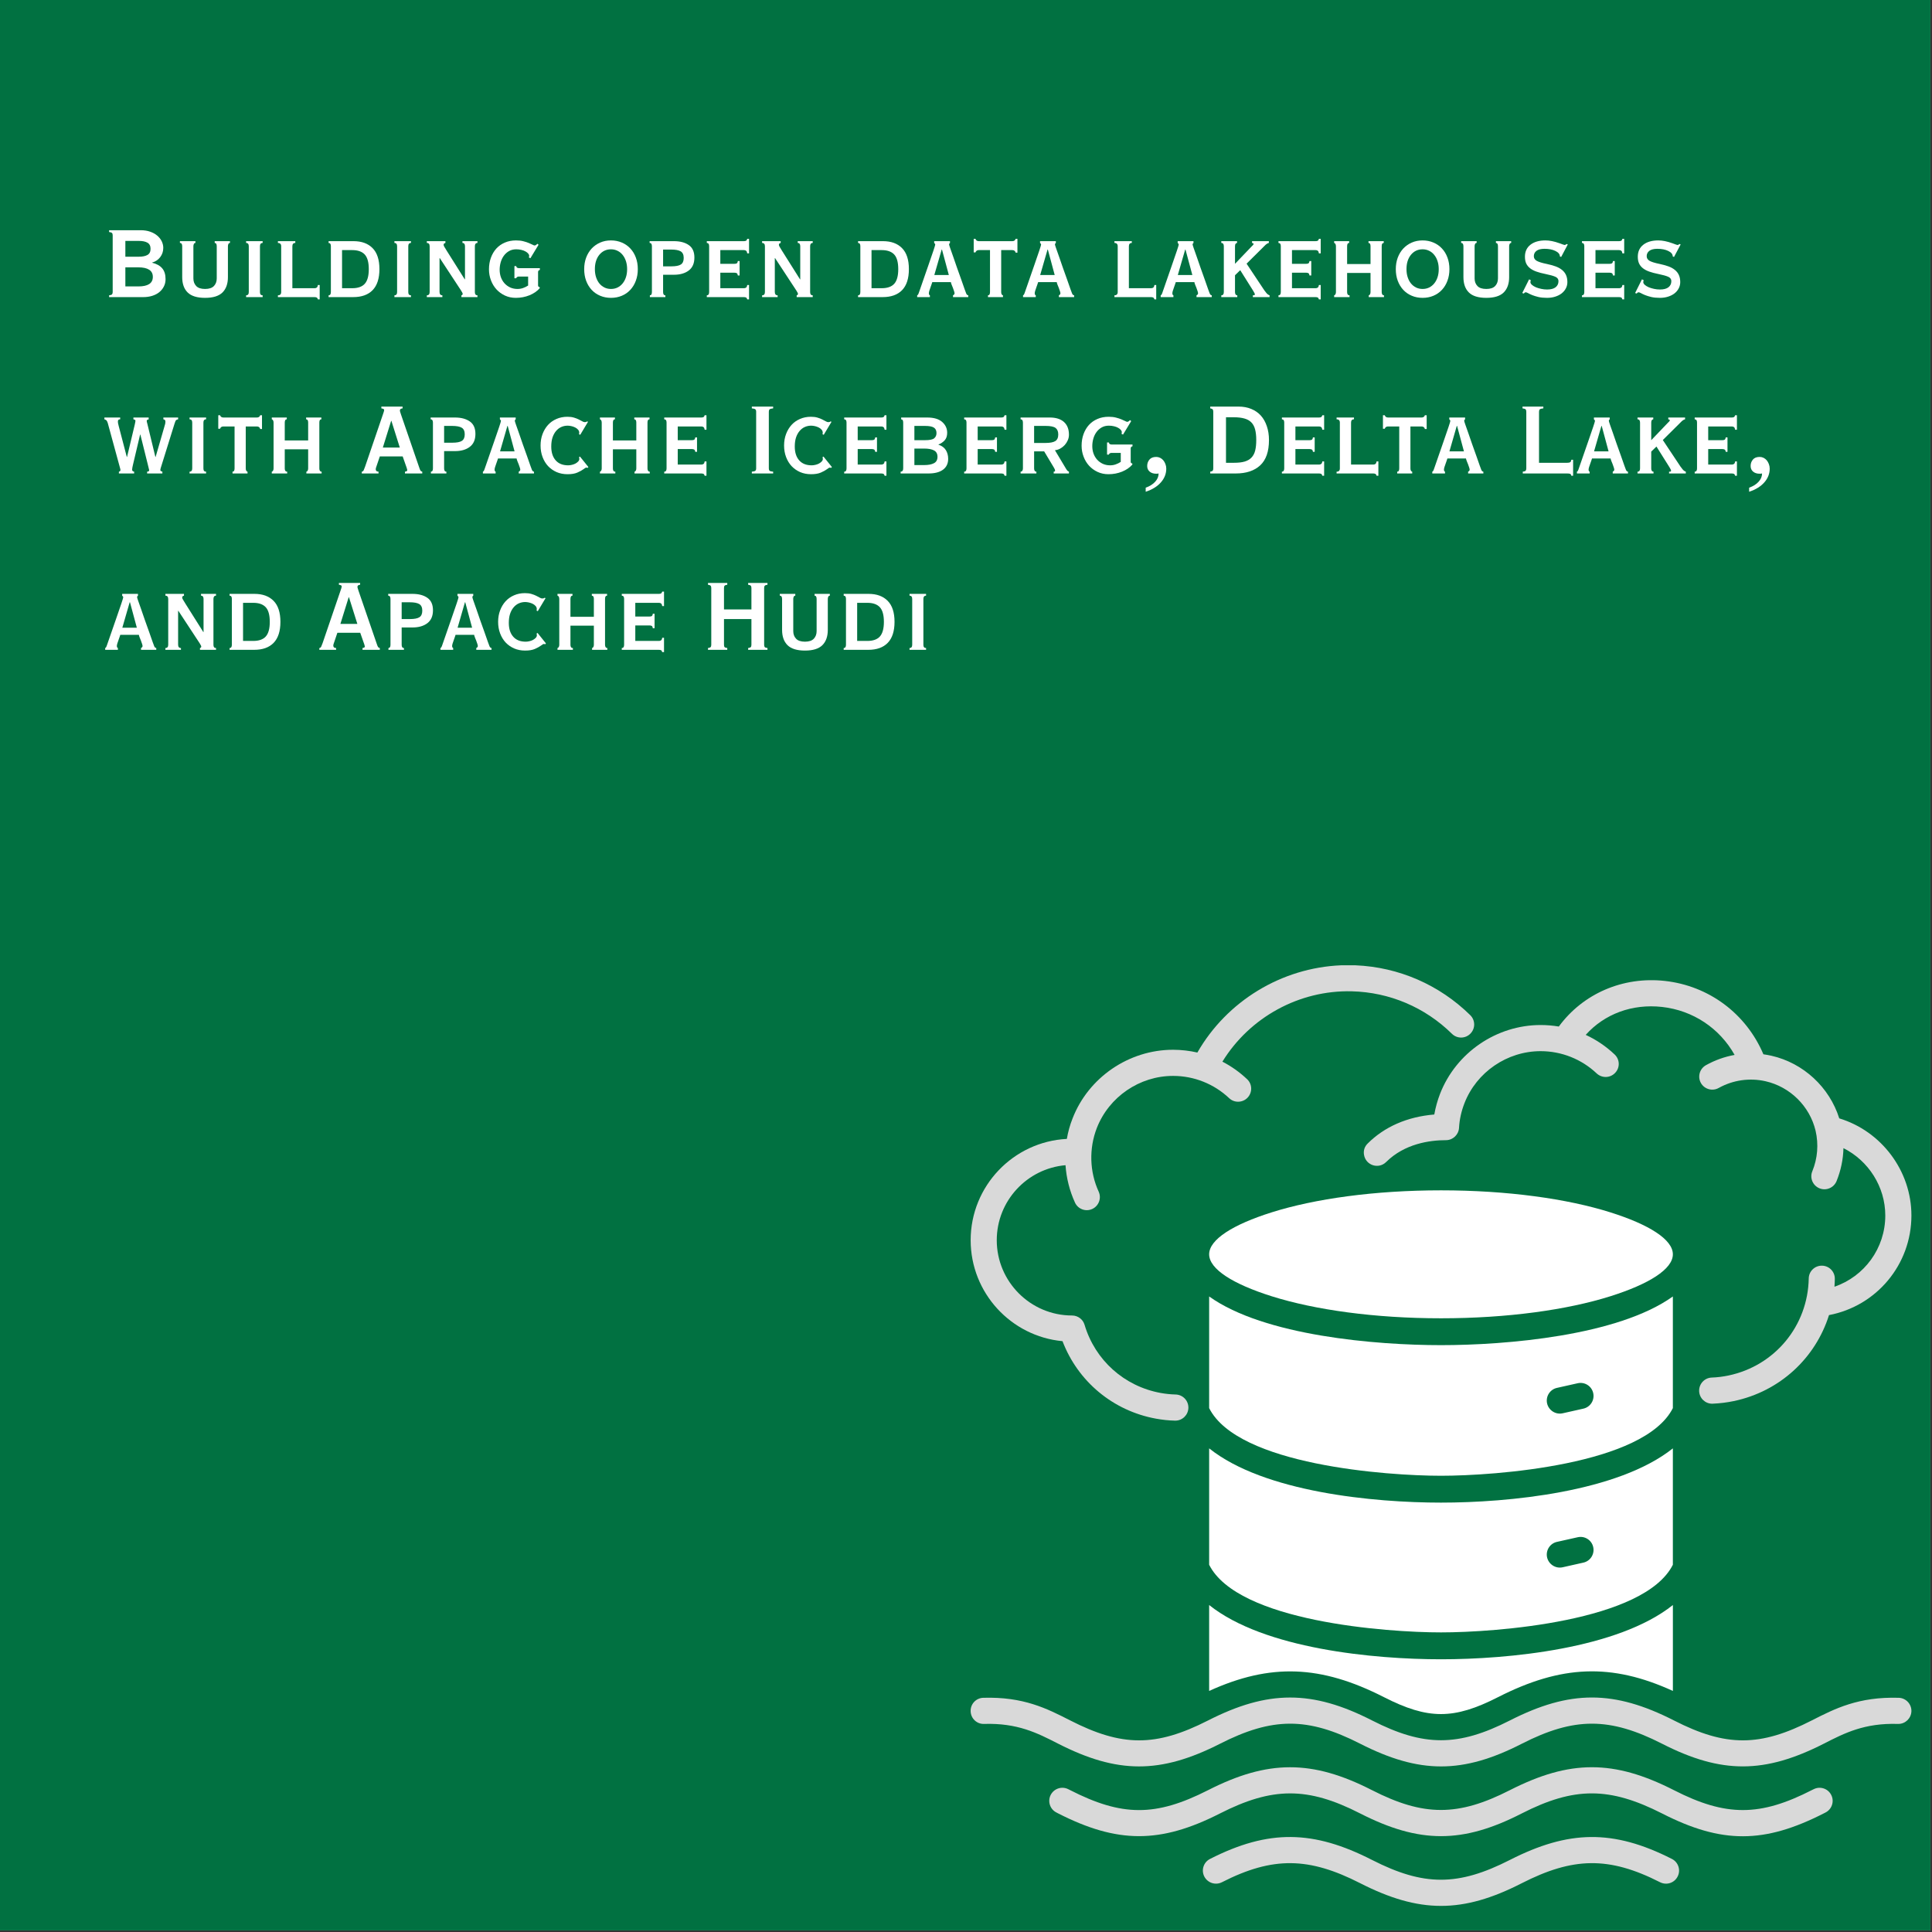 <?xml version="1.0" encoding="UTF-8"?> <svg xmlns="http://www.w3.org/2000/svg" xmlns:xlink="http://www.w3.org/1999/xlink" width="810" zoomAndPan="magnify" viewBox="0 0 607.5 607.5" height="810" preserveAspectRatio="xMidYMid meet" version="1.2"><rect x="0" y="0" width="607.5" height="607.5" fill="#333333" stroke="none"/><defs><clipPath id="5683ee6fdf"><path d="M 305.145 303.5 L 464 303.5 L 464 447 L 305.145 447 Z M 305.145 303.5 "></path></clipPath><clipPath id="9791b632fb"><path d="M 428 308 L 601.152 308 L 601.152 442 L 428 442 Z M 428 308 "></path></clipPath><clipPath id="3f30cc29bb"><path d="M 305.145 533 L 601.152 533 L 601.152 600 L 305.145 600 Z M 305.145 533 "></path></clipPath></defs><g id="9bb93f1bd7"><path style=" stroke:none;fill-rule:nonzero;fill:#ffffff;fill-opacity:1;" d="M 0 0 L 607 0 L 607 607 L 0 607 Z M 0 0 "></path><path style=" stroke:none;fill-rule:nonzero;fill:#017141;fill-opacity:1;" d="M 0 0 L 607 0 L 607 607 L 0 607 Z M 0 0 "></path><g clip-rule="nonzero" clip-path="url(#5683ee6fdf)"><path style=" stroke:none;fill-rule:evenodd;fill:#d9d9d9;fill-opacity:1;" d="M 369.574 446.707 C 369.543 446.707 369.492 446.707 369.461 446.707 C 367.453 446.66 365.449 446.445 363.465 446.082 C 349.969 443.617 338.934 434.398 334.098 421.719 C 317.918 420.211 305.215 406.547 305.215 389.965 C 305.215 372.934 318.625 358.977 335.461 358.117 C 335.832 355.941 336.422 353.797 337.246 351.715 C 342.238 338.785 354.969 330.09 368.863 330.09 L 368.895 330.09 C 371.492 330.098 374.039 330.398 376.504 330.961 C 385.812 314.73 402.988 304.32 421.66 303.531 L 426.242 303.531 C 439.824 304.102 452.578 309.648 462.316 319.215 C 463.93 320.812 463.961 323.406 462.344 325.027 C 460.762 326.641 458.16 326.664 456.547 325.066 C 448.09 316.738 436.914 311.996 425.059 311.707 C 408.504 311.293 392.945 319.887 384.375 333.832 C 387.176 335.273 389.781 337.117 392.129 339.332 C 393.797 340.887 393.855 343.484 392.301 345.137 C 390.746 346.785 388.137 346.867 386.5 345.312 C 381.719 340.809 375.465 338.32 368.906 338.309 C 368.875 338.309 368.875 338.309 368.844 338.309 C 358.32 338.309 348.703 344.895 344.879 354.707 C 342.391 361.141 342.59 368.43 345.473 374.711 C 346.406 376.77 345.504 379.211 343.438 380.156 C 341.371 381.098 338.941 380.188 338.008 378.121 C 336.312 374.406 335.32 370.422 335.039 366.387 C 322.93 367.445 313.422 377.621 313.422 389.973 C 313.422 403.023 324.055 413.645 337.098 413.645 C 338.906 413.645 340.52 414.836 341.031 416.57 C 344.34 427.699 353.508 435.91 364.938 438 C 366.492 438.281 368.105 438.453 369.66 438.488 C 371.949 438.547 373.734 440.43 373.676 442.703 C 373.617 444.938 371.781 446.707 369.574 446.707 Z M 369.574 446.707 "></path></g><g clip-rule="nonzero" clip-path="url(#9791b632fb)"><path style=" stroke:none;fill-rule:evenodd;fill:#d9d9d9;fill-opacity:1;" d="M 538.383 441.383 C 536.176 441.383 534.371 439.645 534.281 437.438 C 534.199 435.168 535.949 433.258 538.215 433.164 C 539.969 433.102 541.746 432.883 543.48 432.52 C 558.074 429.469 568.457 416.926 568.742 402.016 C 568.77 399.742 570.637 397.938 572.926 397.977 C 575.191 398.023 577 399.891 576.941 402.164 C 576.941 402.977 576.883 403.789 576.828 404.598 C 586.219 401.383 592.812 392.52 592.812 382.207 C 592.812 373.156 587.523 364.973 579.656 361.02 C 579.574 364.559 578.836 368.074 577.48 371.414 C 576.605 373.508 574.199 374.516 572.105 373.648 C 570.008 372.785 568.992 370.387 569.867 368.289 C 571.535 364.223 571.875 359.809 570.891 355.535 C 569.051 347.836 562.883 341.738 555.16 339.988 C 550.152 338.855 544.918 339.602 540.422 342.105 C 538.441 343.211 535.926 342.5 534.82 340.516 C 533.719 338.531 534.453 336.031 536.434 334.93 C 539.266 333.355 542.293 332.273 545.434 331.711 C 540.738 323.336 532.363 317.703 522.602 316.621 C 513.211 315.582 504.523 318.824 498.613 325.406 C 501.922 326.93 504.98 328.992 507.691 331.555 C 509.359 333.109 509.449 335.707 507.863 337.359 C 506.309 339.008 503.73 339.082 502.062 337.527 C 497.281 333.027 491 330.527 484.438 330.527 C 473.914 330.527 464.266 337.117 460.473 346.926 C 459.512 349.406 458.918 352.016 458.777 354.66 C 458.637 356.828 456.824 358.516 454.676 358.516 C 449.609 358.516 441.691 359.598 435.863 365.383 C 433.457 367.762 429.441 366.418 428.902 363.125 C 428.672 361.781 429.07 360.523 430.062 359.562 C 435.328 354.305 442.484 351.152 451 350.445 C 451.395 348.227 451.992 346.055 452.809 343.945 C 457.844 330.996 470.547 322.309 484.438 322.309 C 486.332 322.309 488.258 322.469 490.156 322.785 C 497.738 312.438 510.297 306.984 523.512 308.445 C 537.375 309.984 549.055 318.742 554.488 331.512 C 555.312 331.629 556.156 331.777 557.008 331.969 C 567.078 334.254 575.254 341.871 578.336 351.66 C 591.609 355.695 601.027 368.172 601.027 382.195 C 601.027 397.645 590.051 410.684 575.113 413.52 C 570.871 427.035 559.668 437.52 545.18 440.555 C 543.004 441.012 540.766 441.281 538.559 441.375 C 538.496 441.383 538.438 441.383 538.383 441.383 Z M 538.383 441.383 "></path></g><path style=" stroke:none;fill-rule:evenodd;fill:#ffffff;fill-opacity:1;" d="M 380.207 504.688 L 380.207 531.699 C 399.5 522.918 415.32 523.535 435.152 533.648 C 449.07 540.75 457.133 540.746 471.055 533.648 C 490.918 523.535 506.699 522.879 526.023 531.695 L 526.023 504.688 C 508.707 518.484 474.195 521.746 453.117 521.746 C 432.008 521.746 397.496 518.488 380.207 504.688 Z M 380.207 504.688 "></path><path style=" stroke:none;fill-rule:evenodd;fill:#ffffff;fill-opacity:1;" d="M 489.578 484.828 L 496.113 483.367 C 498.32 482.879 500.496 484.27 500.977 486.477 C 501.461 488.684 500.074 490.871 497.867 491.355 L 491.359 492.816 C 489.152 493.301 486.973 491.906 486.465 489.699 C 485.988 487.496 487.371 485.312 489.578 484.828 Z M 380.207 455.426 L 380.207 492.023 C 389.207 509.93 436.137 513.293 453.113 513.293 C 470.059 513.293 516.996 509.93 526.016 492.023 L 526.016 455.426 C 508.703 469.219 474.191 472.484 453.113 472.484 C 432.008 472.484 397.496 469.227 380.207 455.426 Z M 380.207 455.426 "></path><path style=" stroke:none;fill-rule:evenodd;fill:#ffffff;fill-opacity:1;" d="M 506.383 381.219 C 492.801 376.934 473.992 374.289 453.113 374.289 C 432.234 374.289 413.426 376.934 399.844 381.219 C 387.703 385.047 380.207 389.75 380.207 394.402 C 380.207 399.062 387.703 403.758 399.844 407.59 C 413.426 411.871 432.234 414.523 453.113 414.523 C 473.992 414.523 492.809 411.871 506.383 407.59 C 518.523 403.758 526.016 399.062 526.016 394.402 C 526.016 389.75 518.523 385.047 506.383 381.219 Z M 506.383 381.219 "></path><path style=" stroke:none;fill-rule:evenodd;fill:#ffffff;fill-opacity:1;" d="M 489.578 436.406 L 496.113 434.941 C 498.32 434.457 500.496 435.852 500.977 438.059 C 501.461 440.266 500.074 442.449 497.867 442.938 L 491.359 444.398 C 489.152 444.887 486.973 443.488 486.465 441.281 C 485.988 439.074 487.371 436.891 489.578 436.406 Z M 380.207 407.66 L 380.207 442.766 C 389.207 460.676 436.137 464.039 453.113 464.039 C 470.059 464.039 516.996 460.676 526.016 442.766 L 526.016 407.66 C 508.703 420.062 473.449 422.969 453.113 422.969 C 432.746 422.969 397.523 420.062 380.207 407.66 Z M 380.207 407.66 "></path><g clip-rule="nonzero" clip-path="url(#3f30cc29bb)"><path style=" stroke:none;fill-rule:evenodd;fill:#d9d9d9;fill-opacity:1;" d="M 427.68 592.148 C 411.641 583.961 400.293 583.656 384.223 591.852 C 382.188 592.879 379.727 592.074 378.676 590.047 C 377.656 588.023 378.449 585.551 380.484 584.523 C 398.957 575.133 412.988 575.438 431.406 584.832 C 447.68 593.141 458.484 593.141 474.777 584.836 C 493.195 575.457 507.199 575.121 525.73 584.531 C 527.738 585.559 528.559 588.035 527.516 590.055 C 526.5 592.078 524.031 592.883 521.996 591.855 C 505.844 583.629 494.559 583.98 478.516 592.156 C 459.875 601.691 446.32 601.652 427.68 592.148 Z M 332.648 570.168 C 351.32 579.711 364.812 579.777 383.57 570.246 C 400.066 561.844 411.184 561.785 427.676 570.215 C 446.316 579.723 459.867 579.766 478.516 570.215 C 495.008 561.797 506.102 561.832 522.617 570.223 C 541.43 579.836 554.758 579.754 573.543 570.168 L 574.023 569.922 C 576.031 568.895 576.852 566.418 575.809 564.398 C 574.785 562.375 572.297 561.57 570.289 562.602 L 569.781 562.848 C 553.426 571.227 542.734 571.277 526.352 562.902 C 507.453 553.281 493.648 553.289 474.777 562.895 C 458.484 571.203 447.672 571.203 431.406 562.895 C 412.566 553.277 398.676 553.312 379.832 562.918 C 363.371 571.285 352.785 571.23 336.406 562.844 L 335.926 562.602 C 333.887 561.57 331.43 562.375 330.379 564.398 C 329.355 566.418 330.148 568.895 332.184 569.922 Z M 332.648 548.242 C 326.117 544.902 319.949 541.75 309.422 542.07 C 307.156 542.152 305.262 540.359 305.211 538.086 C 305.129 535.82 306.906 533.926 309.172 533.855 C 321.844 533.473 329.227 537.258 336.418 540.922 C 352.797 549.309 363.406 549.355 379.844 540.996 C 398.688 531.391 412.578 531.355 431.418 540.969 C 447.691 549.277 458.496 549.277 474.789 540.973 C 493.66 531.367 507.465 531.359 526.363 540.98 C 542.746 549.363 553.438 549.305 569.793 540.926 C 576.977 537.266 584.418 533.473 597.035 533.855 C 599.301 533.926 601.082 535.82 601.027 538.086 C 600.945 540.312 599.133 542.07 596.926 542.07 C 596.867 542.07 596.844 542.07 596.785 542.07 C 586.289 541.754 580.094 544.906 573.559 548.246 C 554.887 557.762 541.336 557.859 522.637 548.305 C 506.145 539.895 494.996 539.895 478.535 548.293 C 459.891 557.836 446.34 557.797 427.691 548.293 C 411.199 539.863 400.082 539.922 383.59 548.324 C 364.82 557.848 351.324 557.785 332.648 548.242 Z M 332.648 548.242 "></path></g><g style="fill:#ffffff;fill-opacity:1;"><g transform="translate(32.23, 93.423)"><path style="stroke:none" d="M 11.266 -3.359 C 12.766 -3.359 13.898 -3.602 14.672 -4.094 C 15.441 -4.594 15.828 -5.348 15.828 -6.359 C 15.828 -7.367 15.441 -8.117 14.672 -8.609 C 13.898 -9.109 12.766 -9.359 11.266 -9.359 L 7.188 -9.359 L 7.188 -3.359 Z M 11.438 -12.703 C 12.582 -12.703 13.477 -12.883 14.125 -13.25 C 14.781 -13.613 15.109 -14.258 15.109 -15.188 C 15.109 -16.094 14.785 -16.734 14.141 -17.109 C 13.504 -17.484 12.602 -17.672 11.438 -17.672 L 7.188 -17.672 L 7.188 -12.703 Z M 12.031 -21.031 C 13.145 -21.031 14.133 -20.875 15 -20.562 C 15.875 -20.258 16.613 -19.848 17.219 -19.328 C 17.832 -18.805 18.301 -18.211 18.625 -17.547 C 18.945 -16.879 19.109 -16.188 19.109 -15.469 C 19.109 -14.375 18.785 -13.406 18.141 -12.562 C 17.504 -11.727 16.664 -11.164 15.625 -10.875 L 15.625 -10.797 C 17.008 -10.473 18.055 -9.895 18.766 -9.062 C 19.473 -8.238 19.828 -7.098 19.828 -5.641 C 19.828 -4.785 19.645 -4.008 19.281 -3.312 C 18.926 -2.625 18.441 -2.031 17.828 -1.531 C 17.211 -1.039 16.473 -0.66 15.609 -0.391 C 14.742 -0.129 13.816 0 12.828 0 L 2.078 0 L 2.078 -0.562 C 2.555 -0.613 2.863 -0.719 3 -0.875 C 3.133 -1.039 3.203 -1.281 3.203 -1.594 L 3.203 -19.422 C 3.203 -19.766 3.129 -20.008 2.984 -20.156 C 2.836 -20.312 2.535 -20.414 2.078 -20.469 L 2.078 -21.031 Z M 12.031 -21.031 "></path></g></g><g style="fill:#ffffff;fill-opacity:1;"><g transform="translate(54.45, 93.423)"><path style="stroke:none" d="M 7 -17.594 L 7 -17.031 C 6.781 -17.031 6.617 -16.926 6.516 -16.719 C 6.41 -16.52 6.359 -16.273 6.359 -15.984 L 6.359 -5.875 C 6.359 -4.914 6.648 -4.125 7.234 -3.5 C 7.816 -2.875 8.75 -2.562 10.031 -2.562 C 11.312 -2.562 12.242 -2.875 12.828 -3.5 C 13.41 -4.125 13.703 -4.914 13.703 -5.875 L 13.703 -15.984 C 13.703 -16.68 13.488 -17.031 13.062 -17.031 L 13.062 -17.594 L 17.859 -17.594 L 17.859 -17.031 C 17.648 -17.031 17.488 -16.926 17.375 -16.719 C 17.27 -16.52 17.219 -16.273 17.219 -15.984 L 17.219 -6.281 C 17.219 -4.195 16.645 -2.586 15.5 -1.453 C 14.363 -0.328 12.539 0.234 10.031 0.234 C 7.531 0.234 5.707 -0.328 4.562 -1.453 C 3.414 -2.586 2.844 -4.195 2.844 -6.281 L 2.844 -15.984 C 2.844 -16.68 2.602 -17.031 2.125 -17.031 L 2.125 -17.594 Z M 7 -17.594 "></path></g></g><g style="fill:#ffffff;fill-opacity:1;"><g transform="translate(74.431, 93.423)"><path style="stroke:none" d="M 8.156 -17.594 L 8.156 -17.031 C 7.594 -17.031 7.312 -16.68 7.312 -15.984 L 7.312 -1.562 C 7.312 -0.895 7.594 -0.562 8.156 -0.562 L 8.156 0 L 2.953 0 L 2.953 -0.562 C 3.516 -0.562 3.797 -0.906 3.797 -1.594 L 3.797 -15.984 C 3.797 -16.68 3.516 -17.031 2.953 -17.031 L 2.953 -17.594 Z M 8.156 -17.594 "></path></g></g><g style="fill:#ffffff;fill-opacity:1;"><g transform="translate(85.541, 93.423)"><path style="stroke:none" d="M 7.312 -17.594 L 7.312 -17.031 C 6.695 -17.031 6.391 -16.68 6.391 -15.984 L 6.391 -2.797 L 13.391 -2.797 C 13.68 -2.797 13.91 -2.867 14.078 -3.016 C 14.254 -3.16 14.367 -3.422 14.422 -3.797 L 14.984 -3.797 L 14.984 0.719 L 14.422 0.719 C 14.348 0.426 14.223 0.234 14.047 0.141 C 13.879 0.047 13.645 0 13.344 0 L 1.844 0 L 1.844 -0.562 C 2.531 -0.562 2.875 -0.906 2.875 -1.594 L 2.875 -15.984 C 2.875 -16.68 2.531 -17.031 1.844 -17.031 L 1.844 -17.594 Z M 7.312 -17.594 "></path></g></g><g style="fill:#ffffff;fill-opacity:1;"><g transform="translate(101.087, 93.423)"><path style="stroke:none" d="M 9.672 -2.797 C 11.453 -2.797 12.766 -3.258 13.609 -4.188 C 14.453 -5.125 14.875 -6.66 14.875 -8.797 C 14.875 -10.953 14.445 -12.488 13.594 -13.406 C 12.738 -14.32 11.43 -14.781 9.672 -14.781 L 6.469 -14.781 L 6.469 -2.797 Z M 10.078 -17.594 C 12.629 -17.594 14.625 -16.863 16.062 -15.406 C 17.5 -13.957 18.219 -11.754 18.219 -8.797 C 18.219 -5.859 17.504 -3.656 16.078 -2.188 C 14.66 -0.727 12.617 0 9.953 0 L 2.234 0 L 2.234 -0.562 C 2.711 -0.562 2.953 -0.906 2.953 -1.594 L 2.953 -16.031 C 2.953 -16.695 2.711 -17.031 2.234 -17.031 L 2.234 -17.594 Z M 10.078 -17.594 "></path></g></g><g style="fill:#ffffff;fill-opacity:1;"><g transform="translate(121.068, 93.423)"><path style="stroke:none" d="M 8.156 -17.594 L 8.156 -17.031 C 7.594 -17.031 7.312 -16.68 7.312 -15.984 L 7.312 -1.562 C 7.312 -0.895 7.594 -0.562 8.156 -0.562 L 8.156 0 L 2.953 0 L 2.953 -0.562 C 3.516 -0.562 3.797 -0.906 3.797 -1.594 L 3.797 -15.984 C 3.797 -16.68 3.516 -17.031 2.953 -17.031 L 2.953 -17.594 Z M 8.156 -17.594 "></path></g></g><g style="fill:#ffffff;fill-opacity:1;"><g transform="translate(132.178, 93.423)"><path style="stroke:none" d="M 7.875 -17.594 L 7.875 -17.031 C 7.688 -16.977 7.547 -16.91 7.453 -16.828 C 7.359 -16.742 7.312 -16.609 7.312 -16.422 C 7.312 -16.234 7.426 -15.969 7.656 -15.625 C 7.883 -15.281 8.102 -14.922 8.312 -14.547 L 13.953 -5.594 L 14.031 -5.594 L 14.031 -15.984 C 14.031 -16.68 13.766 -17.031 13.234 -17.031 L 13.234 -17.594 L 17.953 -17.594 L 17.953 -17.031 C 17.41 -17.031 17.141 -16.68 17.141 -15.984 L 17.141 -1.562 C 17.141 -0.895 17.41 -0.562 17.953 -0.562 L 17.953 0 L 12.906 0 L 12.906 -0.562 C 13.039 -0.582 13.141 -0.641 13.203 -0.734 C 13.273 -0.828 13.312 -0.914 13.312 -1 C 13.312 -1.102 13.273 -1.227 13.203 -1.375 C 13.141 -1.52 13.004 -1.754 12.797 -2.078 L 6.109 -12.266 L 6.031 -12.266 L 6.031 -1.641 C 6.031 -0.922 6.328 -0.562 6.922 -0.562 L 6.922 0 L 2.031 0 L 2.031 -0.562 C 2.625 -0.562 2.922 -0.906 2.922 -1.594 L 2.922 -15.984 C 2.922 -16.68 2.625 -17.031 2.031 -17.031 L 2.031 -17.594 Z M 7.875 -17.594 "></path></g></g><g style="fill:#ffffff;fill-opacity:1;"><g transform="translate(152.16, 93.423)"><path style="stroke:none" d="M 10.109 -17.828 C 10.992 -17.828 11.766 -17.738 12.422 -17.562 C 13.086 -17.395 13.66 -17.207 14.141 -17 C 14.629 -16.801 15.02 -16.625 15.312 -16.469 C 15.602 -16.312 15.816 -16.234 15.953 -16.234 C 16.078 -16.234 16.234 -16.297 16.422 -16.422 C 16.609 -16.555 16.727 -16.676 16.781 -16.781 L 17.188 -16.469 L 14.625 -12.234 L 14.156 -12.438 C 14.207 -12.695 14.234 -12.879 14.234 -12.984 C 14.234 -13.223 14.129 -13.461 13.922 -13.703 C 13.723 -13.941 13.441 -14.16 13.078 -14.359 C 12.723 -14.566 12.289 -14.727 11.781 -14.844 C 11.281 -14.969 10.738 -15.031 10.156 -15.031 C 9.301 -15.031 8.547 -14.844 7.891 -14.469 C 7.242 -14.094 6.695 -13.598 6.25 -12.984 C 5.812 -12.379 5.484 -11.688 5.266 -10.906 C 5.055 -10.133 4.953 -9.363 4.953 -8.594 C 4.953 -7.77 5.082 -6.988 5.344 -6.25 C 5.613 -5.52 5.992 -4.879 6.484 -4.328 C 6.984 -3.785 7.578 -3.352 8.266 -3.031 C 8.961 -2.719 9.723 -2.562 10.547 -2.562 C 11.16 -2.562 11.738 -2.656 12.281 -2.844 C 12.832 -3.031 13.375 -3.297 13.906 -3.641 L 13.906 -6.469 L 10.953 -6.469 C 10.816 -6.469 10.66 -6.426 10.484 -6.344 C 10.316 -6.27 10.207 -6.129 10.156 -5.922 L 9.594 -5.922 L 9.594 -9.75 L 10.156 -9.75 C 10.207 -9.488 10.312 -9.316 10.469 -9.234 C 10.633 -9.148 10.805 -9.109 10.984 -9.109 L 17.594 -9.109 L 17.594 -8.547 C 17.219 -8.473 17.031 -8.25 17.031 -7.875 L 17.031 -3.641 C 17.031 -3.367 17.203 -3.195 17.547 -3.125 L 17.547 -2.797 C 16.742 -1.867 15.672 -1.129 14.328 -0.578 C 12.984 -0.035 11.551 0.234 10.031 0.234 C 8.801 0.234 7.664 -0.004 6.625 -0.484 C 5.594 -0.961 4.703 -1.609 3.953 -2.422 C 3.211 -3.234 2.633 -4.188 2.219 -5.281 C 1.801 -6.375 1.594 -7.52 1.594 -8.719 C 1.594 -10.02 1.789 -11.227 2.188 -12.344 C 2.594 -13.469 3.16 -14.438 3.891 -15.25 C 4.629 -16.062 5.523 -16.691 6.578 -17.141 C 7.629 -17.598 8.805 -17.828 10.109 -17.828 Z M 10.109 -17.828 "></path></g></g><g style="fill:#ffffff;fill-opacity:1;"><g transform="translate(172.141, 93.423)"><path style="stroke:none" d=""></path></g></g><g style="fill:#ffffff;fill-opacity:1;"><g transform="translate(182.132, 93.423)"><path style="stroke:none" d="M 9.984 0.234 C 8.766 0.234 7.633 0.016 6.594 -0.422 C 5.551 -0.859 4.656 -1.477 3.906 -2.281 C 3.164 -3.082 2.586 -4.035 2.172 -5.141 C 1.766 -6.242 1.562 -7.461 1.562 -8.797 C 1.562 -10.098 1.766 -11.301 2.172 -12.406 C 2.586 -13.508 3.164 -14.461 3.906 -15.266 C 4.656 -16.066 5.539 -16.691 6.562 -17.141 C 7.594 -17.598 8.734 -17.828 9.984 -17.828 C 11.211 -17.828 12.348 -17.602 13.391 -17.156 C 14.43 -16.719 15.32 -16.098 16.062 -15.297 C 16.812 -14.504 17.391 -13.555 17.797 -12.453 C 18.211 -11.348 18.422 -10.129 18.422 -8.797 C 18.422 -7.461 18.211 -6.242 17.797 -5.141 C 17.391 -4.035 16.812 -3.082 16.062 -2.281 C 15.32 -1.477 14.43 -0.859 13.391 -0.422 C 12.348 0.016 11.211 0.234 9.984 0.234 Z M 4.922 -8.797 C 4.922 -7.859 5.047 -7.008 5.297 -6.25 C 5.547 -5.488 5.891 -4.836 6.328 -4.297 C 6.773 -3.754 7.312 -3.328 7.938 -3.016 C 8.562 -2.711 9.242 -2.562 9.984 -2.562 C 10.734 -2.562 11.422 -2.711 12.047 -3.016 C 12.672 -3.328 13.203 -3.754 13.641 -4.297 C 14.086 -4.836 14.438 -5.488 14.688 -6.25 C 14.938 -7.008 15.062 -7.859 15.062 -8.797 C 15.062 -9.703 14.938 -10.539 14.688 -11.312 C 14.438 -12.082 14.086 -12.738 13.641 -13.281 C 13.203 -13.832 12.672 -14.258 12.047 -14.562 C 11.422 -14.875 10.734 -15.031 9.984 -15.031 C 8.492 -15.031 7.273 -14.457 6.328 -13.312 C 5.391 -12.164 4.922 -10.66 4.922 -8.797 Z M 4.922 -8.797 "></path></g></g><g style="fill:#ffffff;fill-opacity:1;"><g transform="translate(202.113, 93.423)"><path style="stroke:none" d="M 8.953 -9.672 C 10.367 -9.672 11.375 -9.863 11.969 -10.25 C 12.57 -10.633 12.875 -11.32 12.875 -12.312 C 12.875 -13.32 12.555 -14.016 11.922 -14.391 C 11.297 -14.766 10.281 -14.953 8.875 -14.953 L 6.391 -14.953 L 6.391 -9.672 Z M 9.797 -17.594 C 11.734 -17.594 13.289 -17.18 14.469 -16.359 C 15.645 -15.547 16.234 -14.238 16.234 -12.438 C 16.234 -10.625 15.645 -9.27 14.469 -8.375 C 13.289 -7.477 11.734 -7.031 9.797 -7.031 L 6.391 -7.031 L 6.391 -1.594 C 6.391 -0.906 6.629 -0.562 7.109 -0.562 L 7.109 0 L 2.234 0 L 2.234 -0.562 C 2.66 -0.562 2.875 -0.906 2.875 -1.594 L 2.875 -15.984 C 2.875 -16.68 2.633 -17.031 2.156 -17.031 L 2.156 -17.594 Z M 9.797 -17.594 "></path></g></g><g style="fill:#ffffff;fill-opacity:1;"><g transform="translate(219.857, 93.423)"><path style="stroke:none" d="M 15.672 -13.75 L 15.109 -13.75 C 15.055 -14.145 14.941 -14.414 14.766 -14.562 C 14.598 -14.707 14.363 -14.781 14.062 -14.781 L 6.641 -14.781 L 6.641 -10.469 L 11.109 -10.469 C 11.43 -10.469 11.672 -10.52 11.828 -10.625 C 11.992 -10.738 12.102 -10.977 12.156 -11.344 L 12.703 -11.344 L 12.703 -6.797 L 12.156 -6.797 C 12.102 -7.172 11.988 -7.41 11.812 -7.516 C 11.633 -7.617 11.398 -7.672 11.109 -7.672 L 6.641 -7.672 L 6.641 -2.797 L 14.109 -2.797 C 14.348 -2.797 14.562 -2.863 14.75 -3 C 14.938 -3.133 15.055 -3.398 15.109 -3.797 L 15.672 -3.797 L 15.672 0.719 L 15.109 0.719 C 15.023 0.395 14.891 0.191 14.703 0.109 C 14.516 0.035 14.273 0 13.984 0 L 2.391 0 L 2.391 -0.562 C 2.879 -0.562 3.125 -0.906 3.125 -1.594 L 3.125 -16.031 C 3.125 -16.695 2.879 -17.031 2.391 -17.031 L 2.391 -17.594 L 14.031 -17.594 C 14.32 -17.594 14.551 -17.633 14.719 -17.719 C 14.895 -17.812 15.023 -18.008 15.109 -18.312 L 15.672 -18.312 Z M 15.672 -13.75 "></path></g></g><g style="fill:#ffffff;fill-opacity:1;"><g transform="translate(237.601, 93.423)"><path style="stroke:none" d="M 7.875 -17.594 L 7.875 -17.031 C 7.688 -16.977 7.547 -16.91 7.453 -16.828 C 7.359 -16.742 7.312 -16.609 7.312 -16.422 C 7.312 -16.234 7.426 -15.969 7.656 -15.625 C 7.883 -15.281 8.102 -14.922 8.312 -14.547 L 13.953 -5.594 L 14.031 -5.594 L 14.031 -15.984 C 14.031 -16.68 13.766 -17.031 13.234 -17.031 L 13.234 -17.594 L 17.953 -17.594 L 17.953 -17.031 C 17.41 -17.031 17.141 -16.68 17.141 -15.984 L 17.141 -1.562 C 17.141 -0.895 17.41 -0.562 17.953 -0.562 L 17.953 0 L 12.906 0 L 12.906 -0.562 C 13.039 -0.582 13.141 -0.641 13.203 -0.734 C 13.273 -0.828 13.312 -0.914 13.312 -1 C 13.312 -1.102 13.273 -1.227 13.203 -1.375 C 13.141 -1.52 13.004 -1.754 12.797 -2.078 L 6.109 -12.266 L 6.031 -12.266 L 6.031 -1.641 C 6.031 -0.922 6.328 -0.562 6.922 -0.562 L 6.922 0 L 2.031 0 L 2.031 -0.562 C 2.625 -0.562 2.922 -0.906 2.922 -1.594 L 2.922 -15.984 C 2.922 -16.68 2.625 -17.031 2.031 -17.031 L 2.031 -17.594 Z M 7.875 -17.594 "></path></g></g><g style="fill:#ffffff;fill-opacity:1;"><g transform="translate(257.582, 93.423)"><path style="stroke:none" d=""></path></g></g><g style="fill:#ffffff;fill-opacity:1;"><g transform="translate(267.573, 93.423)"><path style="stroke:none" d="M 9.672 -2.797 C 11.453 -2.797 12.766 -3.258 13.609 -4.188 C 14.453 -5.125 14.875 -6.66 14.875 -8.797 C 14.875 -10.953 14.445 -12.488 13.594 -13.406 C 12.738 -14.32 11.43 -14.781 9.672 -14.781 L 6.469 -14.781 L 6.469 -2.797 Z M 10.078 -17.594 C 12.629 -17.594 14.625 -16.863 16.062 -15.406 C 17.5 -13.957 18.219 -11.754 18.219 -8.797 C 18.219 -5.859 17.504 -3.656 16.078 -2.188 C 14.66 -0.727 12.617 0 9.953 0 L 2.234 0 L 2.234 -0.562 C 2.711 -0.562 2.953 -0.906 2.953 -1.594 L 2.953 -16.031 C 2.953 -16.695 2.711 -17.031 2.234 -17.031 L 2.234 -17.594 Z M 10.078 -17.594 "></path></g></g><g style="fill:#ffffff;fill-opacity:1;"><g transform="translate(287.555, 93.423)"><path style="stroke:none" d="M 6.234 -6.953 L 10.797 -6.953 L 8.641 -14.953 L 8.547 -14.953 Z M 11.156 -17.594 L 11.156 -17.031 C 10.969 -16.895 10.875 -16.75 10.875 -16.594 C 10.875 -16.457 10.984 -16.078 11.203 -15.453 C 11.43 -14.828 11.75 -13.926 12.156 -12.75 C 12.551 -11.57 12.953 -10.41 13.359 -9.266 C 13.773 -8.117 14.211 -6.895 14.672 -5.594 C 15.117 -4.289 15.484 -3.25 15.766 -2.469 C 16.047 -1.695 16.211 -1.25 16.266 -1.125 C 16.422 -0.77 16.633 -0.582 16.906 -0.562 L 16.906 0 L 12.109 0 L 12.109 -0.562 C 12.43 -0.719 12.594 -0.93 12.594 -1.203 C 12.594 -1.441 12.422 -2.016 12.078 -2.922 C 12.016 -3.078 11.895 -3.367 11.719 -3.797 C 11.551 -4.223 11.457 -4.531 11.438 -4.719 L 5.594 -4.719 C 5.57 -4.613 5.504 -4.406 5.391 -4.094 C 5.285 -3.789 5.18 -3.492 5.078 -3.203 C 4.703 -2.211 4.516 -1.555 4.516 -1.234 C 4.516 -0.859 4.625 -0.633 4.844 -0.562 L 4.844 0 L 0.844 0 L 0.844 -0.562 C 0.977 -0.613 1.082 -0.711 1.156 -0.859 C 1.238 -1.004 1.359 -1.316 1.516 -1.797 L 4.391 -10.078 C 5.055 -11.992 5.578 -13.508 5.953 -14.625 C 6.328 -15.75 6.516 -16.375 6.516 -16.5 C 6.516 -16.688 6.406 -16.863 6.188 -17.031 L 6.188 -17.594 Z M 11.156 -17.594 "></path></g></g><g style="fill:#ffffff;fill-opacity:1;"><g transform="translate(305.298, 93.423)"><path style="stroke:none" d="M 0.875 -18.312 L 1.438 -18.312 C 1.594 -17.832 1.941 -17.594 2.484 -17.594 L 13.031 -17.594 C 13.562 -17.594 13.906 -17.832 14.062 -18.312 L 14.625 -18.312 L 14.625 -13.984 L 14.062 -13.984 C 13.938 -14.516 13.578 -14.781 12.984 -14.781 L 9.516 -14.781 L 9.516 -1.594 C 9.516 -1.281 9.57 -1.031 9.688 -0.844 C 9.812 -0.656 9.941 -0.562 10.078 -0.562 L 10.078 0 L 5.359 0 L 5.359 -0.562 C 5.785 -0.562 6 -0.906 6 -1.594 L 6 -14.781 L 2.484 -14.781 C 1.941 -14.781 1.594 -14.539 1.438 -14.062 L 0.875 -14.062 Z M 0.875 -18.312 "></path></g></g><g style="fill:#ffffff;fill-opacity:1;"><g transform="translate(320.844, 93.423)"><path style="stroke:none" d="M 6.234 -6.953 L 10.797 -6.953 L 8.641 -14.953 L 8.547 -14.953 Z M 11.156 -17.594 L 11.156 -17.031 C 10.969 -16.895 10.875 -16.75 10.875 -16.594 C 10.875 -16.457 10.984 -16.078 11.203 -15.453 C 11.43 -14.828 11.75 -13.926 12.156 -12.75 C 12.551 -11.57 12.953 -10.41 13.359 -9.266 C 13.773 -8.117 14.211 -6.895 14.672 -5.594 C 15.117 -4.289 15.484 -3.25 15.766 -2.469 C 16.047 -1.695 16.211 -1.25 16.266 -1.125 C 16.422 -0.77 16.633 -0.582 16.906 -0.562 L 16.906 0 L 12.109 0 L 12.109 -0.562 C 12.43 -0.719 12.594 -0.93 12.594 -1.203 C 12.594 -1.441 12.422 -2.016 12.078 -2.922 C 12.016 -3.078 11.895 -3.367 11.719 -3.797 C 11.551 -4.223 11.457 -4.531 11.438 -4.719 L 5.594 -4.719 C 5.57 -4.613 5.504 -4.406 5.391 -4.094 C 5.285 -3.789 5.18 -3.492 5.078 -3.203 C 4.703 -2.211 4.516 -1.555 4.516 -1.234 C 4.516 -0.859 4.625 -0.633 4.844 -0.562 L 4.844 0 L 0.844 0 L 0.844 -0.562 C 0.977 -0.613 1.082 -0.711 1.156 -0.859 C 1.238 -1.004 1.359 -1.316 1.516 -1.797 L 4.391 -10.078 C 5.055 -11.992 5.578 -13.508 5.953 -14.625 C 6.328 -15.75 6.516 -16.375 6.516 -16.5 C 6.516 -16.688 6.406 -16.863 6.188 -17.031 L 6.188 -17.594 Z M 11.156 -17.594 "></path></g></g><g style="fill:#ffffff;fill-opacity:1;"><g transform="translate(338.588, 93.423)"><path style="stroke:none" d=""></path></g></g><g style="fill:#ffffff;fill-opacity:1;"><g transform="translate(348.578, 93.423)"><path style="stroke:none" d="M 7.312 -17.594 L 7.312 -17.031 C 6.695 -17.031 6.391 -16.68 6.391 -15.984 L 6.391 -2.797 L 13.391 -2.797 C 13.68 -2.797 13.91 -2.867 14.078 -3.016 C 14.254 -3.16 14.367 -3.422 14.422 -3.797 L 14.984 -3.797 L 14.984 0.719 L 14.422 0.719 C 14.348 0.426 14.223 0.234 14.047 0.141 C 13.879 0.047 13.645 0 13.344 0 L 1.844 0 L 1.844 -0.562 C 2.531 -0.562 2.875 -0.906 2.875 -1.594 L 2.875 -15.984 C 2.875 -16.68 2.531 -17.031 1.844 -17.031 L 1.844 -17.594 Z M 7.312 -17.594 "></path></g></g><g style="fill:#ffffff;fill-opacity:1;"><g transform="translate(364.124, 93.423)"><path style="stroke:none" d="M 6.234 -6.953 L 10.797 -6.953 L 8.641 -14.953 L 8.547 -14.953 Z M 11.156 -17.594 L 11.156 -17.031 C 10.969 -16.895 10.875 -16.75 10.875 -16.594 C 10.875 -16.457 10.984 -16.078 11.203 -15.453 C 11.43 -14.828 11.75 -13.926 12.156 -12.75 C 12.551 -11.57 12.953 -10.41 13.359 -9.266 C 13.773 -8.117 14.211 -6.895 14.672 -5.594 C 15.117 -4.289 15.484 -3.25 15.766 -2.469 C 16.047 -1.695 16.211 -1.25 16.266 -1.125 C 16.422 -0.77 16.633 -0.582 16.906 -0.562 L 16.906 0 L 12.109 0 L 12.109 -0.562 C 12.43 -0.719 12.594 -0.93 12.594 -1.203 C 12.594 -1.441 12.422 -2.016 12.078 -2.922 C 12.016 -3.078 11.895 -3.367 11.719 -3.797 C 11.551 -4.223 11.457 -4.531 11.438 -4.719 L 5.594 -4.719 C 5.57 -4.613 5.504 -4.406 5.391 -4.094 C 5.285 -3.789 5.18 -3.492 5.078 -3.203 C 4.703 -2.211 4.516 -1.555 4.516 -1.234 C 4.516 -0.859 4.625 -0.633 4.844 -0.562 L 4.844 0 L 0.844 0 L 0.844 -0.562 C 0.977 -0.613 1.082 -0.711 1.156 -0.859 C 1.238 -1.004 1.359 -1.316 1.516 -1.797 L 4.391 -10.078 C 5.055 -11.992 5.578 -13.508 5.953 -14.625 C 6.328 -15.75 6.516 -16.375 6.516 -16.5 C 6.516 -16.688 6.406 -16.863 6.188 -17.031 L 6.188 -17.594 Z M 11.156 -17.594 "></path></g></g><g style="fill:#ffffff;fill-opacity:1;"><g transform="translate(381.868, 93.423)"><path style="stroke:none" d="M 7.109 -17.594 L 7.109 -17.031 C 6.953 -17.031 6.805 -16.945 6.672 -16.781 C 6.535 -16.625 6.469 -16.359 6.469 -15.984 L 6.469 -10.469 L 11.594 -15.828 C 11.801 -16.035 11.973 -16.207 12.109 -16.344 C 12.242 -16.477 12.312 -16.613 12.312 -16.75 C 12.312 -16.883 12.148 -16.977 11.828 -17.031 L 11.828 -17.594 L 17.109 -17.594 L 17.109 -17.031 C 16.891 -16.977 16.691 -16.895 16.516 -16.781 C 16.348 -16.676 16.211 -16.57 16.109 -16.469 L 10.109 -10.516 L 15.672 -2.156 C 15.859 -1.895 16.086 -1.598 16.359 -1.266 C 16.641 -0.93 16.969 -0.695 17.344 -0.562 L 17.344 0 L 12.078 0 L 12.078 -0.562 C 12.336 -0.562 12.504 -0.578 12.578 -0.609 C 12.66 -0.648 12.703 -0.738 12.703 -0.875 C 12.703 -0.988 12.66 -1.125 12.578 -1.281 C 12.504 -1.438 12.363 -1.688 12.156 -2.031 L 8.109 -8.469 L 6.469 -6.875 L 6.469 -1.594 C 6.469 -1.301 6.523 -1.055 6.641 -0.859 C 6.766 -0.66 6.945 -0.562 7.188 -0.562 L 7.188 0 L 2.156 0 L 2.156 -0.562 C 2.688 -0.562 2.953 -0.906 2.953 -1.594 L 2.953 -15.984 C 2.953 -16.68 2.688 -17.031 2.156 -17.031 L 2.156 -17.594 Z M 7.109 -17.594 "></path></g></g><g style="fill:#ffffff;fill-opacity:1;"><g transform="translate(399.611, 93.423)"><path style="stroke:none" d="M 15.672 -13.75 L 15.109 -13.75 C 15.055 -14.145 14.941 -14.414 14.766 -14.562 C 14.598 -14.707 14.363 -14.781 14.062 -14.781 L 6.641 -14.781 L 6.641 -10.469 L 11.109 -10.469 C 11.43 -10.469 11.672 -10.52 11.828 -10.625 C 11.992 -10.738 12.102 -10.977 12.156 -11.344 L 12.703 -11.344 L 12.703 -6.797 L 12.156 -6.797 C 12.102 -7.172 11.988 -7.41 11.812 -7.516 C 11.633 -7.617 11.398 -7.672 11.109 -7.672 L 6.641 -7.672 L 6.641 -2.797 L 14.109 -2.797 C 14.348 -2.797 14.562 -2.863 14.75 -3 C 14.938 -3.133 15.055 -3.398 15.109 -3.797 L 15.672 -3.797 L 15.672 0.719 L 15.109 0.719 C 15.023 0.395 14.891 0.191 14.703 0.109 C 14.516 0.035 14.273 0 13.984 0 L 2.391 0 L 2.391 -0.562 C 2.879 -0.562 3.125 -0.906 3.125 -1.594 L 3.125 -16.031 C 3.125 -16.695 2.879 -17.031 2.391 -17.031 L 2.391 -17.594 L 14.031 -17.594 C 14.32 -17.594 14.551 -17.633 14.719 -17.719 C 14.895 -17.812 15.023 -18.008 15.109 -18.312 L 15.672 -18.312 Z M 15.672 -13.75 "></path></g></g><g style="fill:#ffffff;fill-opacity:1;"><g transform="translate(417.355, 93.423)"><path style="stroke:none" d="M 6.875 -17.594 L 6.875 -17.031 C 6.445 -17.031 6.234 -16.68 6.234 -15.984 L 6.234 -10.391 L 13.594 -10.391 L 13.594 -16.031 C 13.594 -16.695 13.379 -17.031 12.953 -17.031 L 12.953 -17.594 L 17.75 -17.594 L 17.75 -17.031 C 17.32 -17.031 17.109 -16.695 17.109 -16.031 L 17.109 -1.562 C 17.109 -1.289 17.164 -1.055 17.281 -0.859 C 17.406 -0.66 17.586 -0.562 17.828 -0.562 L 17.828 0 L 13.031 0 L 13.031 -0.562 C 13.164 -0.562 13.289 -0.656 13.406 -0.844 C 13.531 -1.031 13.594 -1.27 13.594 -1.562 L 13.594 -7.594 L 6.234 -7.594 L 6.234 -1.562 C 6.234 -1.27 6.289 -1.031 6.406 -0.844 C 6.531 -0.656 6.727 -0.562 7 -0.562 L 7 0 L 2.156 0 L 2.156 -0.562 C 2.289 -0.562 2.414 -0.656 2.531 -0.844 C 2.656 -1.031 2.719 -1.27 2.719 -1.562 L 2.719 -15.984 C 2.719 -16.305 2.656 -16.562 2.531 -16.75 C 2.414 -16.938 2.289 -17.031 2.156 -17.031 L 2.156 -17.594 Z M 6.875 -17.594 "></path></g></g><g style="fill:#ffffff;fill-opacity:1;"><g transform="translate(437.336, 93.423)"><path style="stroke:none" d="M 9.984 0.234 C 8.766 0.234 7.633 0.016 6.594 -0.422 C 5.551 -0.859 4.656 -1.477 3.906 -2.281 C 3.164 -3.082 2.586 -4.035 2.172 -5.141 C 1.766 -6.242 1.562 -7.461 1.562 -8.797 C 1.562 -10.098 1.766 -11.301 2.172 -12.406 C 2.586 -13.508 3.164 -14.461 3.906 -15.266 C 4.656 -16.066 5.539 -16.691 6.562 -17.141 C 7.594 -17.598 8.734 -17.828 9.984 -17.828 C 11.211 -17.828 12.348 -17.602 13.391 -17.156 C 14.43 -16.719 15.32 -16.098 16.062 -15.297 C 16.812 -14.504 17.391 -13.555 17.797 -12.453 C 18.211 -11.348 18.422 -10.129 18.422 -8.797 C 18.422 -7.461 18.211 -6.242 17.797 -5.141 C 17.391 -4.035 16.812 -3.082 16.062 -2.281 C 15.32 -1.477 14.43 -0.859 13.391 -0.422 C 12.348 0.016 11.211 0.234 9.984 0.234 Z M 4.922 -8.797 C 4.922 -7.859 5.047 -7.008 5.297 -6.25 C 5.547 -5.488 5.891 -4.836 6.328 -4.297 C 6.773 -3.754 7.312 -3.328 7.938 -3.016 C 8.562 -2.711 9.242 -2.562 9.984 -2.562 C 10.734 -2.562 11.422 -2.711 12.047 -3.016 C 12.672 -3.328 13.203 -3.754 13.641 -4.297 C 14.086 -4.836 14.438 -5.488 14.688 -6.25 C 14.938 -7.008 15.062 -7.859 15.062 -8.797 C 15.062 -9.703 14.938 -10.539 14.688 -11.312 C 14.438 -12.082 14.086 -12.738 13.641 -13.281 C 13.203 -13.832 12.672 -14.258 12.047 -14.562 C 11.422 -14.875 10.734 -15.031 9.984 -15.031 C 8.492 -15.031 7.273 -14.457 6.328 -13.312 C 5.391 -12.164 4.922 -10.66 4.922 -8.797 Z M 4.922 -8.797 "></path></g></g><g style="fill:#ffffff;fill-opacity:1;"><g transform="translate(457.318, 93.423)"><path style="stroke:none" d="M 7 -17.594 L 7 -17.031 C 6.781 -17.031 6.617 -16.926 6.516 -16.719 C 6.41 -16.52 6.359 -16.273 6.359 -15.984 L 6.359 -5.875 C 6.359 -4.914 6.648 -4.125 7.234 -3.5 C 7.816 -2.875 8.75 -2.562 10.031 -2.562 C 11.312 -2.562 12.242 -2.875 12.828 -3.5 C 13.41 -4.125 13.703 -4.914 13.703 -5.875 L 13.703 -15.984 C 13.703 -16.68 13.488 -17.031 13.062 -17.031 L 13.062 -17.594 L 17.859 -17.594 L 17.859 -17.031 C 17.648 -17.031 17.488 -16.926 17.375 -16.719 C 17.27 -16.52 17.219 -16.273 17.219 -15.984 L 17.219 -6.281 C 17.219 -4.195 16.645 -2.586 15.5 -1.453 C 14.363 -0.328 12.539 0.234 10.031 0.234 C 7.531 0.234 5.707 -0.328 4.562 -1.453 C 3.414 -2.586 2.844 -4.195 2.844 -6.281 L 2.844 -15.984 C 2.844 -16.68 2.602 -17.031 2.125 -17.031 L 2.125 -17.594 Z M 7 -17.594 "></path></g></g><g style="fill:#ffffff;fill-opacity:1;"><g transform="translate(477.3, 93.423)"><path style="stroke:none" d="M 8.672 -17.828 C 9.305 -17.828 9.988 -17.754 10.719 -17.609 C 11.457 -17.461 12.27 -17.227 13.156 -16.906 C 14.062 -16.562 14.566 -16.391 14.672 -16.391 C 14.742 -16.391 14.82 -16.406 14.906 -16.438 C 14.988 -16.477 15.133 -16.566 15.344 -16.703 L 15.672 -16.547 L 13.594 -12.625 L 13.188 -12.797 C 13.188 -13.484 12.727 -14.051 11.812 -14.5 C 10.895 -14.957 9.742 -15.188 8.359 -15.188 C 7.234 -15.188 6.391 -14.973 5.828 -14.547 C 5.273 -14.117 5 -13.562 5 -12.875 C 5 -12.227 5.312 -11.734 5.938 -11.391 C 6.562 -11.047 7.594 -10.727 9.031 -10.438 C 10.07 -10.219 11 -9.961 11.812 -9.672 C 12.625 -9.379 13.301 -9.008 13.844 -8.562 C 14.395 -8.125 14.816 -7.594 15.109 -6.969 C 15.398 -6.344 15.547 -5.594 15.547 -4.719 C 15.547 -4 15.383 -3.336 15.062 -2.734 C 14.75 -2.141 14.312 -1.617 13.75 -1.172 C 13.188 -0.734 12.508 -0.391 11.719 -0.141 C 10.938 0.109 10.082 0.234 9.156 0.234 C 8.113 0.234 7.211 0.145 6.453 -0.031 C 5.691 -0.219 5.047 -0.414 4.516 -0.625 C 3.984 -0.844 3.551 -1.047 3.219 -1.234 C 2.883 -1.422 2.625 -1.516 2.438 -1.516 C 2.301 -1.516 2.191 -1.473 2.109 -1.391 C 2.035 -1.316 1.945 -1.227 1.844 -1.125 L 1.359 -1.281 L 3.516 -5.594 L 4.078 -5.281 C 4.047 -5.195 4.008 -5.109 3.969 -5.016 C 3.938 -4.922 3.922 -4.832 3.922 -4.75 C 3.922 -4.438 4.078 -4.141 4.391 -3.859 C 4.711 -3.578 5.117 -3.328 5.609 -3.109 C 6.109 -2.898 6.672 -2.727 7.297 -2.594 C 7.922 -2.457 8.539 -2.391 9.156 -2.391 C 10.352 -2.391 11.25 -2.625 11.844 -3.094 C 12.445 -3.562 12.75 -4.207 12.75 -5.031 C 12.75 -5.645 12.426 -6.098 11.781 -6.391 C 11.145 -6.68 10.082 -6.977 8.594 -7.281 C 7.551 -7.488 6.629 -7.734 5.828 -8.016 C 5.035 -8.297 4.363 -8.648 3.812 -9.078 C 3.27 -9.504 2.863 -10.008 2.594 -10.594 C 2.332 -11.176 2.203 -11.879 2.203 -12.703 C 2.203 -14.305 2.781 -15.562 3.938 -16.469 C 5.094 -17.375 6.672 -17.828 8.672 -17.828 Z M 8.672 -17.828 "></path></g></g><g style="fill:#ffffff;fill-opacity:1;"><g transform="translate(495.043, 93.423)"><path style="stroke:none" d="M 15.672 -13.75 L 15.109 -13.75 C 15.055 -14.145 14.941 -14.414 14.766 -14.562 C 14.598 -14.707 14.363 -14.781 14.062 -14.781 L 6.641 -14.781 L 6.641 -10.469 L 11.109 -10.469 C 11.43 -10.469 11.672 -10.52 11.828 -10.625 C 11.992 -10.738 12.102 -10.977 12.156 -11.344 L 12.703 -11.344 L 12.703 -6.797 L 12.156 -6.797 C 12.102 -7.172 11.988 -7.41 11.812 -7.516 C 11.633 -7.617 11.398 -7.672 11.109 -7.672 L 6.641 -7.672 L 6.641 -2.797 L 14.109 -2.797 C 14.348 -2.797 14.562 -2.863 14.75 -3 C 14.938 -3.133 15.055 -3.398 15.109 -3.797 L 15.672 -3.797 L 15.672 0.719 L 15.109 0.719 C 15.023 0.395 14.891 0.191 14.703 0.109 C 14.516 0.035 14.273 0 13.984 0 L 2.391 0 L 2.391 -0.562 C 2.879 -0.562 3.125 -0.906 3.125 -1.594 L 3.125 -16.031 C 3.125 -16.695 2.879 -17.031 2.391 -17.031 L 2.391 -17.594 L 14.031 -17.594 C 14.32 -17.594 14.551 -17.633 14.719 -17.719 C 14.895 -17.812 15.023 -18.008 15.109 -18.312 L 15.672 -18.312 Z M 15.672 -13.75 "></path></g></g><g style="fill:#ffffff;fill-opacity:1;"><g transform="translate(512.787, 93.423)"><path style="stroke:none" d="M 8.672 -17.828 C 9.305 -17.828 9.988 -17.754 10.719 -17.609 C 11.457 -17.461 12.27 -17.227 13.156 -16.906 C 14.062 -16.562 14.566 -16.391 14.672 -16.391 C 14.742 -16.391 14.82 -16.406 14.906 -16.438 C 14.988 -16.477 15.133 -16.566 15.344 -16.703 L 15.672 -16.547 L 13.594 -12.625 L 13.188 -12.797 C 13.188 -13.484 12.727 -14.051 11.812 -14.5 C 10.895 -14.957 9.742 -15.188 8.359 -15.188 C 7.234 -15.188 6.391 -14.973 5.828 -14.547 C 5.273 -14.117 5 -13.562 5 -12.875 C 5 -12.227 5.312 -11.734 5.938 -11.391 C 6.562 -11.047 7.594 -10.727 9.031 -10.438 C 10.07 -10.219 11 -9.961 11.812 -9.672 C 12.625 -9.379 13.301 -9.008 13.844 -8.562 C 14.395 -8.125 14.816 -7.594 15.109 -6.969 C 15.398 -6.344 15.547 -5.594 15.547 -4.719 C 15.547 -4 15.383 -3.336 15.062 -2.734 C 14.75 -2.141 14.312 -1.617 13.75 -1.172 C 13.188 -0.734 12.508 -0.391 11.719 -0.141 C 10.938 0.109 10.082 0.234 9.156 0.234 C 8.113 0.234 7.211 0.145 6.453 -0.031 C 5.691 -0.219 5.047 -0.414 4.516 -0.625 C 3.984 -0.844 3.551 -1.047 3.219 -1.234 C 2.883 -1.422 2.625 -1.516 2.438 -1.516 C 2.301 -1.516 2.191 -1.473 2.109 -1.391 C 2.035 -1.316 1.945 -1.227 1.844 -1.125 L 1.359 -1.281 L 3.516 -5.594 L 4.078 -5.281 C 4.047 -5.195 4.008 -5.109 3.969 -5.016 C 3.938 -4.922 3.922 -4.832 3.922 -4.75 C 3.922 -4.438 4.078 -4.141 4.391 -3.859 C 4.711 -3.578 5.117 -3.328 5.609 -3.109 C 6.109 -2.898 6.672 -2.727 7.297 -2.594 C 7.922 -2.457 8.539 -2.391 9.156 -2.391 C 10.352 -2.391 11.25 -2.625 11.844 -3.094 C 12.445 -3.562 12.75 -4.207 12.75 -5.031 C 12.75 -5.645 12.426 -6.098 11.781 -6.391 C 11.145 -6.68 10.082 -6.977 8.594 -7.281 C 7.551 -7.488 6.629 -7.734 5.828 -8.016 C 5.035 -8.297 4.363 -8.648 3.812 -9.078 C 3.27 -9.504 2.863 -10.008 2.594 -10.594 C 2.332 -11.176 2.203 -11.879 2.203 -12.703 C 2.203 -14.305 2.781 -15.562 3.938 -16.469 C 5.094 -17.375 6.672 -17.828 8.672 -17.828 Z M 8.672 -17.828 "></path></g></g><g style="fill:#ffffff;fill-opacity:1;"><g transform="translate(32.23, 148.878)"><path style="stroke:none" d="M 5.562 -17.594 L 5.562 -17.031 C 5.082 -17.031 4.844 -16.816 4.844 -16.391 C 4.844 -16.254 4.852 -16.078 4.875 -15.859 C 4.906 -15.648 4.973 -15.359 5.078 -14.984 L 7.641 -5.203 L 7.719 -5.203 L 10.156 -15.422 C 10.227 -15.773 10.281 -16.031 10.312 -16.188 C 10.344 -16.344 10.359 -16.477 10.359 -16.594 C 10.359 -16.801 10.145 -16.945 9.719 -17.031 L 9.719 -17.594 L 14.516 -17.594 L 14.516 -16.984 C 14.348 -16.984 14.203 -16.941 14.078 -16.859 C 13.961 -16.785 13.906 -16.68 13.906 -16.547 C 13.906 -16.461 13.914 -16.359 13.938 -16.234 C 13.969 -16.117 14.023 -15.906 14.109 -15.594 L 16.625 -5.203 L 16.703 -5.203 L 19.422 -14.594 C 19.555 -14.988 19.648 -15.316 19.703 -15.578 C 19.754 -15.848 19.781 -16.102 19.781 -16.344 C 19.781 -16.75 19.566 -16.977 19.141 -17.031 L 19.141 -17.594 L 23.781 -17.594 L 23.781 -17.031 C 23.488 -16.977 23.273 -16.891 23.141 -16.766 C 23.004 -16.648 22.844 -16.285 22.656 -15.672 L 18.781 -3.234 C 18.57 -2.598 18.422 -2.113 18.328 -1.781 C 18.234 -1.445 18.188 -1.211 18.188 -1.078 C 18.188 -0.922 18.25 -0.805 18.375 -0.734 C 18.508 -0.672 18.66 -0.613 18.828 -0.562 L 18.828 0 L 14.031 0 L 14.031 -0.562 C 14.457 -0.613 14.672 -0.742 14.672 -0.953 C 14.672 -1.086 14.629 -1.301 14.547 -1.594 C 14.461 -1.883 14.359 -2.312 14.234 -2.875 L 11.906 -12.234 L 11.828 -12.234 L 9.594 -2.797 C 9.508 -2.453 9.441 -2.141 9.391 -1.859 C 9.336 -1.578 9.312 -1.359 9.312 -1.203 C 9.312 -0.848 9.523 -0.633 9.953 -0.562 L 9.953 0 L 5.156 0 L 5.156 -0.562 C 5.477 -0.633 5.641 -0.805 5.641 -1.078 C 5.641 -1.211 5.602 -1.406 5.531 -1.656 C 5.469 -1.906 5.328 -2.422 5.109 -3.203 L 1.641 -15.906 C 1.504 -16.332 1.348 -16.613 1.172 -16.75 C 1.004 -16.883 0.812 -16.977 0.594 -17.031 L 0.594 -17.594 Z M 5.562 -17.594 "></path></g></g><g style="fill:#ffffff;fill-opacity:1;"><g transform="translate(56.648, 148.878)"><path style="stroke:none" d="M 8.156 -17.594 L 8.156 -17.031 C 7.594 -17.031 7.312 -16.68 7.312 -15.984 L 7.312 -1.562 C 7.312 -0.895 7.594 -0.562 8.156 -0.562 L 8.156 0 L 2.953 0 L 2.953 -0.562 C 3.516 -0.562 3.797 -0.906 3.797 -1.594 L 3.797 -15.984 C 3.797 -16.68 3.516 -17.031 2.953 -17.031 L 2.953 -17.594 Z M 8.156 -17.594 "></path></g></g><g style="fill:#ffffff;fill-opacity:1;"><g transform="translate(67.757, 148.878)"><path style="stroke:none" d="M 0.875 -18.312 L 1.438 -18.312 C 1.594 -17.832 1.941 -17.594 2.484 -17.594 L 13.031 -17.594 C 13.562 -17.594 13.906 -17.832 14.062 -18.312 L 14.625 -18.312 L 14.625 -13.984 L 14.062 -13.984 C 13.938 -14.516 13.578 -14.781 12.984 -14.781 L 9.516 -14.781 L 9.516 -1.594 C 9.516 -1.281 9.57 -1.031 9.688 -0.844 C 9.812 -0.656 9.941 -0.562 10.078 -0.562 L 10.078 0 L 5.359 0 L 5.359 -0.562 C 5.785 -0.562 6 -0.906 6 -1.594 L 6 -14.781 L 2.484 -14.781 C 1.941 -14.781 1.594 -14.539 1.438 -14.062 L 0.875 -14.062 Z M 0.875 -18.312 "></path></g></g><g style="fill:#ffffff;fill-opacity:1;"><g transform="translate(83.303, 148.878)"><path style="stroke:none" d="M 6.875 -17.594 L 6.875 -17.031 C 6.445 -17.031 6.234 -16.68 6.234 -15.984 L 6.234 -10.391 L 13.594 -10.391 L 13.594 -16.031 C 13.594 -16.695 13.379 -17.031 12.953 -17.031 L 12.953 -17.594 L 17.75 -17.594 L 17.75 -17.031 C 17.32 -17.031 17.109 -16.695 17.109 -16.031 L 17.109 -1.562 C 17.109 -1.289 17.164 -1.055 17.281 -0.859 C 17.406 -0.66 17.586 -0.562 17.828 -0.562 L 17.828 0 L 13.031 0 L 13.031 -0.562 C 13.164 -0.562 13.289 -0.656 13.406 -0.844 C 13.531 -1.031 13.594 -1.27 13.594 -1.562 L 13.594 -7.594 L 6.234 -7.594 L 6.234 -1.562 C 6.234 -1.27 6.289 -1.031 6.406 -0.844 C 6.531 -0.656 6.727 -0.562 7 -0.562 L 7 0 L 2.156 0 L 2.156 -0.562 C 2.289 -0.562 2.414 -0.656 2.531 -0.844 C 2.656 -1.031 2.719 -1.27 2.719 -1.562 L 2.719 -15.984 C 2.719 -16.305 2.656 -16.562 2.531 -16.75 C 2.414 -16.938 2.289 -17.031 2.156 -17.031 L 2.156 -17.594 Z M 6.875 -17.594 "></path></g></g><g style="fill:#ffffff;fill-opacity:1;"><g transform="translate(103.285, 148.878)"><path style="stroke:none" d=""></path></g></g><g style="fill:#ffffff;fill-opacity:1;"><g transform="translate(113.275, 148.878)"><path style="stroke:none" d="M 7.109 -8.156 L 12.438 -8.156 L 9.797 -16.547 L 9.719 -16.547 Z M 13.312 -21.031 L 13.312 -20.469 C 12.988 -20.438 12.766 -20.359 12.641 -20.234 C 12.523 -20.117 12.469 -19.969 12.469 -19.781 C 12.469 -19.676 12.488 -19.555 12.531 -19.422 C 12.57 -19.285 12.672 -18.977 12.828 -18.5 L 18.625 -1.641 C 18.758 -1.242 18.879 -0.977 18.984 -0.844 C 19.086 -0.707 19.258 -0.613 19.5 -0.562 L 19.5 0 L 14.062 0 L 14.062 -0.562 C 14.539 -0.633 14.781 -0.781 14.781 -1 C 14.781 -1.156 14.719 -1.422 14.594 -1.797 L 13.344 -5.359 L 6.156 -5.359 L 5.031 -2.031 C 4.926 -1.789 4.875 -1.551 4.875 -1.312 C 4.875 -1.133 4.93 -0.969 5.047 -0.812 C 5.172 -0.664 5.406 -0.582 5.75 -0.562 L 5.75 0 L 0.484 0 L 0.484 -0.562 C 0.742 -0.582 0.941 -0.734 1.078 -1.016 C 1.211 -1.297 1.359 -1.664 1.516 -2.125 L 7.109 -18.5 C 7.223 -18.789 7.316 -19.07 7.391 -19.344 C 7.473 -19.613 7.516 -19.828 7.516 -19.984 C 7.516 -20.223 7.223 -20.383 6.641 -20.469 L 6.641 -21.031 Z M 13.312 -21.031 "></path></g></g><g style="fill:#ffffff;fill-opacity:1;"><g transform="translate(133.257, 148.878)"><path style="stroke:none" d="M 8.953 -9.672 C 10.367 -9.672 11.375 -9.863 11.969 -10.25 C 12.57 -10.633 12.875 -11.32 12.875 -12.312 C 12.875 -13.32 12.555 -14.016 11.922 -14.391 C 11.297 -14.766 10.281 -14.953 8.875 -14.953 L 6.391 -14.953 L 6.391 -9.672 Z M 9.797 -17.594 C 11.734 -17.594 13.289 -17.18 14.469 -16.359 C 15.645 -15.547 16.234 -14.238 16.234 -12.438 C 16.234 -10.625 15.645 -9.27 14.469 -8.375 C 13.289 -7.477 11.734 -7.031 9.797 -7.031 L 6.391 -7.031 L 6.391 -1.594 C 6.391 -0.906 6.629 -0.562 7.109 -0.562 L 7.109 0 L 2.234 0 L 2.234 -0.562 C 2.66 -0.562 2.875 -0.906 2.875 -1.594 L 2.875 -15.984 C 2.875 -16.68 2.633 -17.031 2.156 -17.031 L 2.156 -17.594 Z M 9.797 -17.594 "></path></g></g><g style="fill:#ffffff;fill-opacity:1;"><g transform="translate(151.001, 148.878)"><path style="stroke:none" d="M 6.234 -6.953 L 10.797 -6.953 L 8.641 -14.953 L 8.547 -14.953 Z M 11.156 -17.594 L 11.156 -17.031 C 10.969 -16.895 10.875 -16.75 10.875 -16.594 C 10.875 -16.457 10.984 -16.078 11.203 -15.453 C 11.43 -14.828 11.75 -13.926 12.156 -12.75 C 12.551 -11.57 12.953 -10.41 13.359 -9.266 C 13.773 -8.117 14.211 -6.895 14.672 -5.594 C 15.117 -4.289 15.484 -3.25 15.766 -2.469 C 16.047 -1.695 16.211 -1.25 16.266 -1.125 C 16.422 -0.77 16.633 -0.582 16.906 -0.562 L 16.906 0 L 12.109 0 L 12.109 -0.562 C 12.43 -0.719 12.594 -0.93 12.594 -1.203 C 12.594 -1.441 12.422 -2.016 12.078 -2.922 C 12.016 -3.078 11.895 -3.367 11.719 -3.797 C 11.551 -4.223 11.457 -4.531 11.438 -4.719 L 5.594 -4.719 C 5.57 -4.613 5.504 -4.406 5.391 -4.094 C 5.285 -3.789 5.18 -3.492 5.078 -3.203 C 4.703 -2.211 4.516 -1.555 4.516 -1.234 C 4.516 -0.859 4.625 -0.633 4.844 -0.562 L 4.844 0 L 0.844 0 L 0.844 -0.562 C 0.977 -0.613 1.082 -0.711 1.156 -0.859 C 1.238 -1.004 1.359 -1.316 1.516 -1.797 L 4.391 -10.078 C 5.055 -11.992 5.578 -13.508 5.953 -14.625 C 6.328 -15.75 6.516 -16.375 6.516 -16.5 C 6.516 -16.688 6.406 -16.863 6.188 -17.031 L 6.188 -17.594 Z M 11.156 -17.594 "></path></g></g><g style="fill:#ffffff;fill-opacity:1;"><g transform="translate(168.744, 148.878)"><path style="stroke:none" d="M 9.672 -17.828 C 10.473 -17.828 11.16 -17.738 11.734 -17.562 C 12.305 -17.395 12.805 -17.203 13.234 -16.984 C 13.66 -16.773 14.023 -16.582 14.328 -16.406 C 14.629 -16.227 14.898 -16.141 15.141 -16.141 C 15.273 -16.141 15.398 -16.156 15.516 -16.188 C 15.641 -16.219 15.758 -16.285 15.875 -16.391 L 16.141 -16.234 L 13.703 -12.156 L 13.312 -12.344 C 13.332 -12.426 13.348 -12.5 13.359 -12.562 C 13.379 -12.633 13.391 -12.711 13.391 -12.797 C 13.391 -13.16 13.27 -13.484 13.031 -13.766 C 12.789 -14.047 12.484 -14.281 12.109 -14.469 C 11.734 -14.656 11.332 -14.797 10.906 -14.891 C 10.477 -14.984 10.094 -15.031 9.75 -15.031 C 9.031 -15.031 8.359 -14.891 7.734 -14.609 C 7.109 -14.328 6.562 -13.906 6.094 -13.344 C 5.625 -12.789 5.254 -12.109 4.984 -11.297 C 4.723 -10.484 4.594 -9.539 4.594 -8.469 C 4.594 -6.633 5.051 -5.191 5.969 -4.141 C 6.895 -3.086 8.207 -2.562 9.906 -2.562 C 10.258 -2.562 10.641 -2.609 11.047 -2.703 C 11.461 -2.797 11.844 -2.93 12.188 -3.109 C 12.531 -3.297 12.82 -3.516 13.062 -3.766 C 13.301 -4.023 13.422 -4.301 13.422 -4.594 C 13.422 -4.727 13.406 -4.832 13.375 -4.906 C 13.352 -4.988 13.332 -5.055 13.312 -5.109 L 13.625 -5.312 L 16.266 -2.031 L 16.062 -1.766 C 15.906 -1.816 15.758 -1.844 15.625 -1.844 C 15.438 -1.844 15.145 -1.68 14.75 -1.359 C 14.238 -0.984 13.586 -0.625 12.797 -0.281 C 12.016 0.062 10.988 0.234 9.719 0.234 C 8.457 0.234 7.305 0.008 6.266 -0.438 C 5.234 -0.895 4.344 -1.52 3.594 -2.312 C 2.852 -3.113 2.273 -4.066 1.859 -5.172 C 1.441 -6.273 1.234 -7.484 1.234 -8.797 C 1.234 -10.098 1.441 -11.301 1.859 -12.406 C 2.273 -13.508 2.848 -14.461 3.578 -15.266 C 4.305 -16.066 5.191 -16.691 6.234 -17.141 C 7.273 -17.598 8.422 -17.828 9.672 -17.828 Z M 9.672 -17.828 "></path></g></g><g style="fill:#ffffff;fill-opacity:1;"><g transform="translate(186.488, 148.878)"><path style="stroke:none" d="M 6.875 -17.594 L 6.875 -17.031 C 6.445 -17.031 6.234 -16.68 6.234 -15.984 L 6.234 -10.391 L 13.594 -10.391 L 13.594 -16.031 C 13.594 -16.695 13.379 -17.031 12.953 -17.031 L 12.953 -17.594 L 17.75 -17.594 L 17.75 -17.031 C 17.32 -17.031 17.109 -16.695 17.109 -16.031 L 17.109 -1.562 C 17.109 -1.289 17.164 -1.055 17.281 -0.859 C 17.406 -0.66 17.586 -0.562 17.828 -0.562 L 17.828 0 L 13.031 0 L 13.031 -0.562 C 13.164 -0.562 13.289 -0.656 13.406 -0.844 C 13.531 -1.031 13.594 -1.27 13.594 -1.562 L 13.594 -7.594 L 6.234 -7.594 L 6.234 -1.562 C 6.234 -1.27 6.289 -1.031 6.406 -0.844 C 6.531 -0.656 6.727 -0.562 7 -0.562 L 7 0 L 2.156 0 L 2.156 -0.562 C 2.289 -0.562 2.414 -0.656 2.531 -0.844 C 2.656 -1.031 2.719 -1.27 2.719 -1.562 L 2.719 -15.984 C 2.719 -16.305 2.656 -16.562 2.531 -16.75 C 2.414 -16.938 2.289 -17.031 2.156 -17.031 L 2.156 -17.594 Z M 6.875 -17.594 "></path></g></g><g style="fill:#ffffff;fill-opacity:1;"><g transform="translate(206.469, 148.878)"><path style="stroke:none" d="M 15.672 -13.75 L 15.109 -13.75 C 15.055 -14.145 14.941 -14.414 14.766 -14.562 C 14.598 -14.707 14.363 -14.781 14.062 -14.781 L 6.641 -14.781 L 6.641 -10.469 L 11.109 -10.469 C 11.43 -10.469 11.672 -10.52 11.828 -10.625 C 11.992 -10.738 12.102 -10.977 12.156 -11.344 L 12.703 -11.344 L 12.703 -6.797 L 12.156 -6.797 C 12.102 -7.172 11.988 -7.41 11.812 -7.516 C 11.633 -7.617 11.398 -7.672 11.109 -7.672 L 6.641 -7.672 L 6.641 -2.797 L 14.109 -2.797 C 14.348 -2.797 14.562 -2.863 14.75 -3 C 14.938 -3.133 15.055 -3.398 15.109 -3.797 L 15.672 -3.797 L 15.672 0.719 L 15.109 0.719 C 15.023 0.395 14.891 0.191 14.703 0.109 C 14.516 0.035 14.273 0 13.984 0 L 2.391 0 L 2.391 -0.562 C 2.879 -0.562 3.125 -0.906 3.125 -1.594 L 3.125 -16.031 C 3.125 -16.695 2.879 -17.031 2.391 -17.031 L 2.391 -17.594 L 14.031 -17.594 C 14.32 -17.594 14.551 -17.633 14.719 -17.719 C 14.895 -17.812 15.023 -18.008 15.109 -18.312 L 15.672 -18.312 Z M 15.672 -13.75 "></path></g></g><g style="fill:#ffffff;fill-opacity:1;"><g transform="translate(224.213, 148.878)"><path style="stroke:none" d=""></path></g></g><g style="fill:#ffffff;fill-opacity:1;"><g transform="translate(234.204, 148.878)"><path style="stroke:none" d="M 8.906 -21.031 L 8.906 -20.469 C 8.32 -20.414 7.945 -20.312 7.781 -20.156 C 7.625 -20.008 7.547 -19.766 7.547 -19.422 L 7.547 -1.594 C 7.547 -1.25 7.625 -1.004 7.781 -0.859 C 7.945 -0.711 8.32 -0.613 8.906 -0.562 L 8.906 0 L 2.203 0 L 2.203 -0.562 C 2.785 -0.613 3.156 -0.711 3.312 -0.859 C 3.477 -1.004 3.562 -1.25 3.562 -1.594 L 3.562 -19.422 C 3.562 -19.766 3.477 -20.008 3.312 -20.156 C 3.156 -20.312 2.785 -20.414 2.203 -20.469 L 2.203 -21.031 Z M 8.906 -21.031 "></path></g></g><g style="fill:#ffffff;fill-opacity:1;"><g transform="translate(245.314, 148.878)"><path style="stroke:none" d="M 9.672 -17.828 C 10.473 -17.828 11.16 -17.738 11.734 -17.562 C 12.305 -17.395 12.805 -17.203 13.234 -16.984 C 13.66 -16.773 14.023 -16.582 14.328 -16.406 C 14.629 -16.227 14.898 -16.141 15.141 -16.141 C 15.273 -16.141 15.398 -16.156 15.516 -16.188 C 15.641 -16.219 15.758 -16.285 15.875 -16.391 L 16.141 -16.234 L 13.703 -12.156 L 13.312 -12.344 C 13.332 -12.426 13.348 -12.5 13.359 -12.562 C 13.379 -12.633 13.391 -12.711 13.391 -12.797 C 13.391 -13.16 13.27 -13.484 13.031 -13.766 C 12.789 -14.047 12.484 -14.281 12.109 -14.469 C 11.734 -14.656 11.332 -14.797 10.906 -14.891 C 10.477 -14.984 10.094 -15.031 9.75 -15.031 C 9.031 -15.031 8.359 -14.891 7.734 -14.609 C 7.109 -14.328 6.562 -13.906 6.094 -13.344 C 5.625 -12.789 5.254 -12.109 4.984 -11.297 C 4.723 -10.484 4.594 -9.539 4.594 -8.469 C 4.594 -6.633 5.051 -5.191 5.969 -4.141 C 6.895 -3.086 8.207 -2.562 9.906 -2.562 C 10.258 -2.562 10.641 -2.609 11.047 -2.703 C 11.461 -2.797 11.844 -2.93 12.188 -3.109 C 12.531 -3.297 12.82 -3.516 13.062 -3.766 C 13.301 -4.023 13.422 -4.301 13.422 -4.594 C 13.422 -4.727 13.406 -4.832 13.375 -4.906 C 13.352 -4.988 13.332 -5.055 13.312 -5.109 L 13.625 -5.312 L 16.266 -2.031 L 16.062 -1.766 C 15.906 -1.816 15.758 -1.844 15.625 -1.844 C 15.438 -1.844 15.145 -1.68 14.75 -1.359 C 14.238 -0.984 13.586 -0.625 12.797 -0.281 C 12.016 0.062 10.988 0.234 9.719 0.234 C 8.457 0.234 7.305 0.008 6.266 -0.438 C 5.234 -0.895 4.344 -1.52 3.594 -2.312 C 2.852 -3.113 2.273 -4.066 1.859 -5.172 C 1.441 -6.273 1.234 -7.484 1.234 -8.797 C 1.234 -10.098 1.441 -11.301 1.859 -12.406 C 2.273 -13.508 2.848 -14.461 3.578 -15.266 C 4.305 -16.066 5.191 -16.691 6.234 -17.141 C 7.273 -17.598 8.422 -17.828 9.672 -17.828 Z M 9.672 -17.828 "></path></g></g><g style="fill:#ffffff;fill-opacity:1;"><g transform="translate(263.057, 148.878)"><path style="stroke:none" d="M 15.672 -13.75 L 15.109 -13.75 C 15.055 -14.145 14.941 -14.414 14.766 -14.562 C 14.598 -14.707 14.363 -14.781 14.062 -14.781 L 6.641 -14.781 L 6.641 -10.469 L 11.109 -10.469 C 11.43 -10.469 11.672 -10.52 11.828 -10.625 C 11.992 -10.738 12.102 -10.977 12.156 -11.344 L 12.703 -11.344 L 12.703 -6.797 L 12.156 -6.797 C 12.102 -7.172 11.988 -7.41 11.812 -7.516 C 11.633 -7.617 11.398 -7.672 11.109 -7.672 L 6.641 -7.672 L 6.641 -2.797 L 14.109 -2.797 C 14.348 -2.797 14.562 -2.863 14.75 -3 C 14.938 -3.133 15.055 -3.398 15.109 -3.797 L 15.672 -3.797 L 15.672 0.719 L 15.109 0.719 C 15.023 0.395 14.891 0.191 14.703 0.109 C 14.516 0.035 14.273 0 13.984 0 L 2.391 0 L 2.391 -0.562 C 2.879 -0.562 3.125 -0.906 3.125 -1.594 L 3.125 -16.031 C 3.125 -16.695 2.879 -17.031 2.391 -17.031 L 2.391 -17.594 L 14.031 -17.594 C 14.32 -17.594 14.551 -17.633 14.719 -17.719 C 14.895 -17.812 15.023 -18.008 15.109 -18.312 L 15.672 -18.312 Z M 15.672 -13.75 "></path></g></g><g style="fill:#ffffff;fill-opacity:1;"><g transform="translate(280.801, 148.878)"><path style="stroke:none" d="M 9.828 -2.641 C 11.109 -2.641 12.117 -2.832 12.859 -3.219 C 13.609 -3.602 13.984 -4.273 13.984 -5.234 C 13.984 -6.191 13.617 -6.863 12.891 -7.25 C 12.16 -7.633 11.156 -7.828 9.875 -7.828 L 6.719 -7.828 L 6.719 -2.641 Z M 10.078 -10.469 C 11.516 -10.469 12.473 -10.664 12.953 -11.062 C 13.43 -11.469 13.672 -12.016 13.672 -12.703 C 13.672 -13.484 13.406 -14.051 12.875 -14.406 C 12.344 -14.77 11.395 -14.953 10.031 -14.953 L 6.719 -14.953 L 6.719 -10.469 Z M 10.75 -17.594 C 12.832 -17.594 14.398 -17.129 15.453 -16.203 C 16.504 -15.285 17.031 -14.148 17.031 -12.797 C 17.031 -11.805 16.773 -11.023 16.266 -10.453 C 15.766 -9.879 15.086 -9.422 14.234 -9.078 C 15.348 -8.703 16.145 -8.117 16.625 -7.328 C 17.102 -6.547 17.344 -5.633 17.344 -4.594 C 17.344 -3.125 16.801 -1.988 15.719 -1.188 C 14.645 -0.395 13.125 0 11.156 0 L 2.391 0 L 2.391 -0.562 C 2.93 -0.562 3.203 -0.922 3.203 -1.641 L 3.203 -15.984 C 3.203 -16.68 2.988 -17.031 2.562 -17.031 L 2.562 -17.594 Z M 10.75 -17.594 "></path></g></g><g style="fill:#ffffff;fill-opacity:1;"><g transform="translate(300.782, 148.878)"><path style="stroke:none" d="M 15.672 -13.75 L 15.109 -13.75 C 15.055 -14.145 14.941 -14.414 14.766 -14.562 C 14.598 -14.707 14.363 -14.781 14.062 -14.781 L 6.641 -14.781 L 6.641 -10.469 L 11.109 -10.469 C 11.43 -10.469 11.672 -10.52 11.828 -10.625 C 11.992 -10.738 12.102 -10.977 12.156 -11.344 L 12.703 -11.344 L 12.703 -6.797 L 12.156 -6.797 C 12.102 -7.172 11.988 -7.41 11.812 -7.516 C 11.633 -7.617 11.398 -7.672 11.109 -7.672 L 6.641 -7.672 L 6.641 -2.797 L 14.109 -2.797 C 14.348 -2.797 14.562 -2.863 14.75 -3 C 14.938 -3.133 15.055 -3.398 15.109 -3.797 L 15.672 -3.797 L 15.672 0.719 L 15.109 0.719 C 15.023 0.395 14.891 0.191 14.703 0.109 C 14.516 0.035 14.273 0 13.984 0 L 2.391 0 L 2.391 -0.562 C 2.879 -0.562 3.125 -0.906 3.125 -1.594 L 3.125 -16.031 C 3.125 -16.695 2.879 -17.031 2.391 -17.031 L 2.391 -17.594 L 14.031 -17.594 C 14.32 -17.594 14.551 -17.633 14.719 -17.719 C 14.895 -17.812 15.023 -18.008 15.109 -18.312 L 15.672 -18.312 Z M 15.672 -13.75 "></path></g></g><g style="fill:#ffffff;fill-opacity:1;"><g transform="translate(318.526, 148.878)"><path style="stroke:none" d="M 10.188 -9.594 C 11.625 -9.594 12.656 -9.785 13.281 -10.172 C 13.914 -10.555 14.234 -11.254 14.234 -12.266 C 14.234 -13.203 13.953 -13.883 13.391 -14.312 C 12.828 -14.738 11.785 -14.953 10.266 -14.953 L 6.641 -14.953 L 6.641 -9.594 Z M 11.547 -17.594 C 13.492 -17.594 14.988 -17.125 16.031 -16.188 C 17.07 -15.25 17.594 -13.914 17.594 -12.188 C 17.594 -11.57 17.469 -10.984 17.219 -10.422 C 16.977 -9.867 16.66 -9.375 16.266 -8.938 C 15.867 -8.5 15.398 -8.129 14.859 -7.828 C 14.328 -7.535 13.77 -7.363 13.188 -7.312 L 16.75 -1.359 C 16.938 -1.066 17.086 -0.875 17.203 -0.781 C 17.328 -0.688 17.457 -0.613 17.594 -0.562 L 17.594 0 L 12.797 0 L 12.797 -0.562 C 13.086 -0.562 13.234 -0.664 13.234 -0.875 C 13.234 -0.988 13.211 -1.109 13.172 -1.234 C 13.129 -1.367 13.039 -1.547 12.906 -1.766 L 9.797 -6.953 L 6.641 -6.953 L 6.641 -1.594 C 6.641 -1.301 6.695 -1.055 6.812 -0.859 C 6.938 -0.66 7.117 -0.562 7.359 -0.562 L 7.359 0 L 2.391 0 L 2.391 -0.562 C 2.641 -0.562 2.82 -0.66 2.938 -0.859 C 3.062 -1.055 3.125 -1.301 3.125 -1.594 L 3.125 -15.984 C 3.125 -16.68 2.879 -17.031 2.391 -17.031 L 2.391 -17.594 Z M 11.547 -17.594 "></path></g></g><g style="fill:#ffffff;fill-opacity:1;"><g transform="translate(338.508, 148.878)"><path style="stroke:none" d="M 10.109 -17.828 C 10.992 -17.828 11.766 -17.738 12.422 -17.562 C 13.086 -17.395 13.66 -17.207 14.141 -17 C 14.629 -16.801 15.02 -16.625 15.312 -16.469 C 15.602 -16.312 15.816 -16.234 15.953 -16.234 C 16.078 -16.234 16.234 -16.297 16.422 -16.422 C 16.609 -16.555 16.727 -16.676 16.781 -16.781 L 17.188 -16.469 L 14.625 -12.234 L 14.156 -12.438 C 14.207 -12.695 14.234 -12.879 14.234 -12.984 C 14.234 -13.223 14.129 -13.461 13.922 -13.703 C 13.723 -13.941 13.441 -14.16 13.078 -14.359 C 12.723 -14.566 12.289 -14.727 11.781 -14.844 C 11.281 -14.969 10.738 -15.031 10.156 -15.031 C 9.301 -15.031 8.547 -14.844 7.891 -14.469 C 7.242 -14.094 6.695 -13.598 6.25 -12.984 C 5.812 -12.379 5.484 -11.688 5.266 -10.906 C 5.055 -10.133 4.953 -9.363 4.953 -8.594 C 4.953 -7.77 5.082 -6.988 5.344 -6.25 C 5.613 -5.52 5.992 -4.879 6.484 -4.328 C 6.984 -3.785 7.578 -3.352 8.266 -3.031 C 8.961 -2.719 9.723 -2.562 10.547 -2.562 C 11.16 -2.562 11.738 -2.656 12.281 -2.844 C 12.832 -3.031 13.375 -3.297 13.906 -3.641 L 13.906 -6.469 L 10.953 -6.469 C 10.816 -6.469 10.66 -6.426 10.484 -6.344 C 10.316 -6.27 10.207 -6.129 10.156 -5.922 L 9.594 -5.922 L 9.594 -9.75 L 10.156 -9.75 C 10.207 -9.488 10.312 -9.316 10.469 -9.234 C 10.633 -9.148 10.805 -9.109 10.984 -9.109 L 17.594 -9.109 L 17.594 -8.547 C 17.219 -8.473 17.031 -8.25 17.031 -7.875 L 17.031 -3.641 C 17.031 -3.367 17.203 -3.195 17.547 -3.125 L 17.547 -2.797 C 16.742 -1.867 15.672 -1.129 14.328 -0.578 C 12.984 -0.035 11.551 0.234 10.031 0.234 C 8.801 0.234 7.664 -0.004 6.625 -0.484 C 5.594 -0.961 4.703 -1.609 3.953 -2.422 C 3.211 -3.234 2.633 -4.188 2.219 -5.281 C 1.801 -6.375 1.594 -7.52 1.594 -8.719 C 1.594 -10.02 1.789 -11.227 2.188 -12.344 C 2.594 -13.469 3.16 -14.438 3.891 -15.25 C 4.629 -16.062 5.523 -16.691 6.578 -17.141 C 7.629 -17.598 8.805 -17.828 10.109 -17.828 Z M 10.109 -17.828 "></path></g></g><g style="fill:#ffffff;fill-opacity:1;"><g transform="translate(358.489, 148.878)"><path style="stroke:none" d="M 5.078 -5.203 C 5.504 -5.203 5.91 -5.109 6.297 -4.922 C 6.68 -4.734 7.016 -4.473 7.297 -4.141 C 7.578 -3.805 7.801 -3.41 7.969 -2.953 C 8.145 -2.504 8.234 -2.023 8.234 -1.516 C 8.234 0.078 7.672 1.516 6.547 2.797 C 5.43 4.078 3.836 5.062 1.766 5.75 L 1.766 4.469 C 3.035 4.02 4.031 3.395 4.75 2.594 C 5.469 1.801 5.828 0.938 5.828 0 C 5.703 0.031 5.578 0.051 5.453 0.062 C 5.336 0.07 5.211 0.078 5.078 0.078 C 4.223 0.078 3.535 -0.141 3.016 -0.578 C 2.492 -1.016 2.234 -1.609 2.234 -2.359 C 2.234 -3.129 2.469 -3.797 2.938 -4.359 C 3.406 -4.922 4.117 -5.203 5.078 -5.203 Z M 5.078 -5.203 "></path></g></g><g style="fill:#ffffff;fill-opacity:1;"><g transform="translate(368.48, 148.878)"><path style="stroke:none" d=""></path></g></g><g style="fill:#ffffff;fill-opacity:1;"><g transform="translate(378.471, 148.878)"><path style="stroke:none" d="M 9.547 -3.359 C 10.91 -3.359 12.035 -3.488 12.922 -3.75 C 13.816 -4.02 14.535 -4.445 15.078 -5.031 C 15.629 -5.625 16.008 -6.363 16.219 -7.25 C 16.438 -8.145 16.547 -9.234 16.547 -10.516 C 16.547 -11.816 16.426 -12.926 16.188 -13.844 C 15.945 -14.77 15.551 -15.508 15 -16.062 C 14.457 -16.625 13.734 -17.031 12.828 -17.281 C 11.922 -17.539 10.816 -17.672 9.516 -17.672 L 7.031 -17.672 L 7.031 -3.359 Z M 10.953 -21.031 C 12.473 -21.031 13.82 -20.781 15 -20.281 C 16.188 -19.789 17.188 -19.094 18 -18.188 C 18.812 -17.281 19.438 -16.172 19.875 -14.859 C 20.32 -13.555 20.547 -12.109 20.547 -10.516 C 20.547 -6.91 19.625 -4.254 17.781 -2.547 C 15.945 -0.848 13.379 0 10.078 0 L 2.078 0 L 2.078 -0.562 C 2.453 -0.613 2.703 -0.711 2.828 -0.859 C 2.961 -1.004 3.031 -1.25 3.031 -1.594 L 3.031 -19.422 C 3.031 -19.766 2.961 -20.008 2.828 -20.156 C 2.703 -20.312 2.453 -20.414 2.078 -20.469 L 2.078 -21.031 Z M 10.953 -21.031 "></path></g></g><g style="fill:#ffffff;fill-opacity:1;"><g transform="translate(400.69, 148.878)"><path style="stroke:none" d="M 15.672 -13.75 L 15.109 -13.75 C 15.055 -14.145 14.941 -14.414 14.766 -14.562 C 14.598 -14.707 14.363 -14.781 14.062 -14.781 L 6.641 -14.781 L 6.641 -10.469 L 11.109 -10.469 C 11.43 -10.469 11.672 -10.52 11.828 -10.625 C 11.992 -10.738 12.102 -10.977 12.156 -11.344 L 12.703 -11.344 L 12.703 -6.797 L 12.156 -6.797 C 12.102 -7.172 11.988 -7.41 11.812 -7.516 C 11.633 -7.617 11.398 -7.672 11.109 -7.672 L 6.641 -7.672 L 6.641 -2.797 L 14.109 -2.797 C 14.348 -2.797 14.562 -2.863 14.75 -3 C 14.938 -3.133 15.055 -3.398 15.109 -3.797 L 15.672 -3.797 L 15.672 0.719 L 15.109 0.719 C 15.023 0.395 14.891 0.191 14.703 0.109 C 14.516 0.035 14.273 0 13.984 0 L 2.391 0 L 2.391 -0.562 C 2.879 -0.562 3.125 -0.906 3.125 -1.594 L 3.125 -16.031 C 3.125 -16.695 2.879 -17.031 2.391 -17.031 L 2.391 -17.594 L 14.031 -17.594 C 14.32 -17.594 14.551 -17.633 14.719 -17.719 C 14.895 -17.812 15.023 -18.008 15.109 -18.312 L 15.672 -18.312 Z M 15.672 -13.75 "></path></g></g><g style="fill:#ffffff;fill-opacity:1;"><g transform="translate(418.434, 148.878)"><path style="stroke:none" d="M 7.312 -17.594 L 7.312 -17.031 C 6.695 -17.031 6.391 -16.68 6.391 -15.984 L 6.391 -2.797 L 13.391 -2.797 C 13.68 -2.797 13.91 -2.867 14.078 -3.016 C 14.254 -3.16 14.367 -3.422 14.422 -3.797 L 14.984 -3.797 L 14.984 0.719 L 14.422 0.719 C 14.348 0.426 14.223 0.234 14.047 0.141 C 13.879 0.047 13.645 0 13.344 0 L 1.844 0 L 1.844 -0.562 C 2.531 -0.562 2.875 -0.906 2.875 -1.594 L 2.875 -15.984 C 2.875 -16.68 2.531 -17.031 1.844 -17.031 L 1.844 -17.594 Z M 7.312 -17.594 "></path></g></g><g style="fill:#ffffff;fill-opacity:1;"><g transform="translate(433.98, 148.878)"><path style="stroke:none" d="M 0.875 -18.312 L 1.438 -18.312 C 1.594 -17.832 1.941 -17.594 2.484 -17.594 L 13.031 -17.594 C 13.562 -17.594 13.906 -17.832 14.062 -18.312 L 14.625 -18.312 L 14.625 -13.984 L 14.062 -13.984 C 13.938 -14.516 13.578 -14.781 12.984 -14.781 L 9.516 -14.781 L 9.516 -1.594 C 9.516 -1.281 9.57 -1.031 9.688 -0.844 C 9.812 -0.656 9.941 -0.562 10.078 -0.562 L 10.078 0 L 5.359 0 L 5.359 -0.562 C 5.785 -0.562 6 -0.906 6 -1.594 L 6 -14.781 L 2.484 -14.781 C 1.941 -14.781 1.594 -14.539 1.438 -14.062 L 0.875 -14.062 Z M 0.875 -18.312 "></path></g></g><g style="fill:#ffffff;fill-opacity:1;"><g transform="translate(449.525, 148.878)"><path style="stroke:none" d="M 6.234 -6.953 L 10.797 -6.953 L 8.641 -14.953 L 8.547 -14.953 Z M 11.156 -17.594 L 11.156 -17.031 C 10.969 -16.895 10.875 -16.75 10.875 -16.594 C 10.875 -16.457 10.984 -16.078 11.203 -15.453 C 11.43 -14.828 11.75 -13.926 12.156 -12.75 C 12.551 -11.57 12.953 -10.41 13.359 -9.266 C 13.773 -8.117 14.211 -6.895 14.672 -5.594 C 15.117 -4.289 15.484 -3.25 15.766 -2.469 C 16.047 -1.695 16.211 -1.25 16.266 -1.125 C 16.422 -0.77 16.633 -0.582 16.906 -0.562 L 16.906 0 L 12.109 0 L 12.109 -0.562 C 12.43 -0.719 12.594 -0.93 12.594 -1.203 C 12.594 -1.441 12.422 -2.016 12.078 -2.922 C 12.016 -3.078 11.895 -3.367 11.719 -3.797 C 11.551 -4.223 11.457 -4.531 11.438 -4.719 L 5.594 -4.719 C 5.57 -4.613 5.504 -4.406 5.391 -4.094 C 5.285 -3.789 5.18 -3.492 5.078 -3.203 C 4.703 -2.211 4.516 -1.555 4.516 -1.234 C 4.516 -0.859 4.625 -0.633 4.844 -0.562 L 4.844 0 L 0.844 0 L 0.844 -0.562 C 0.977 -0.613 1.082 -0.711 1.156 -0.859 C 1.238 -1.004 1.359 -1.316 1.516 -1.797 L 4.391 -10.078 C 5.055 -11.992 5.578 -13.508 5.953 -14.625 C 6.328 -15.75 6.516 -16.375 6.516 -16.5 C 6.516 -16.688 6.406 -16.863 6.188 -17.031 L 6.188 -17.594 Z M 11.156 -17.594 "></path></g></g><g style="fill:#ffffff;fill-opacity:1;"><g transform="translate(467.269, 148.878)"><path style="stroke:none" d=""></path></g></g><g style="fill:#ffffff;fill-opacity:1;"><g transform="translate(477.26, 148.878)"><path style="stroke:none" d="M 8.031 -21.031 L 8.031 -20.469 C 7.445 -20.414 7.07 -20.312 6.906 -20.156 C 6.75 -20.008 6.672 -19.754 6.672 -19.391 L 6.672 -3.359 L 15.516 -3.359 C 15.93 -3.359 16.238 -3.41 16.438 -3.516 C 16.645 -3.617 16.773 -3.883 16.828 -4.312 L 17.391 -4.312 L 17.391 0.719 L 16.828 0.719 C 16.773 0.375 16.629 0.164 16.391 0.094 C 16.148 0.031 15.859 0 15.516 0 L 1.562 0 L 1.562 -0.562 C 2.039 -0.613 2.344 -0.719 2.469 -0.875 C 2.602 -1.039 2.672 -1.281 2.672 -1.594 L 2.672 -19.391 C 2.672 -19.754 2.598 -20.008 2.453 -20.156 C 2.305 -20.312 1.984 -20.414 1.484 -20.469 L 1.484 -21.031 Z M 8.031 -21.031 "></path></g></g><g style="fill:#ffffff;fill-opacity:1;"><g transform="translate(495.003, 148.878)"><path style="stroke:none" d="M 6.234 -6.953 L 10.797 -6.953 L 8.641 -14.953 L 8.547 -14.953 Z M 11.156 -17.594 L 11.156 -17.031 C 10.969 -16.895 10.875 -16.75 10.875 -16.594 C 10.875 -16.457 10.984 -16.078 11.203 -15.453 C 11.43 -14.828 11.75 -13.926 12.156 -12.75 C 12.551 -11.57 12.953 -10.41 13.359 -9.266 C 13.773 -8.117 14.211 -6.895 14.672 -5.594 C 15.117 -4.289 15.484 -3.25 15.766 -2.469 C 16.047 -1.695 16.211 -1.25 16.266 -1.125 C 16.422 -0.77 16.633 -0.582 16.906 -0.562 L 16.906 0 L 12.109 0 L 12.109 -0.562 C 12.43 -0.719 12.594 -0.93 12.594 -1.203 C 12.594 -1.441 12.422 -2.016 12.078 -2.922 C 12.016 -3.078 11.895 -3.367 11.719 -3.797 C 11.551 -4.223 11.457 -4.531 11.438 -4.719 L 5.594 -4.719 C 5.57 -4.613 5.504 -4.406 5.391 -4.094 C 5.285 -3.789 5.18 -3.492 5.078 -3.203 C 4.703 -2.211 4.516 -1.555 4.516 -1.234 C 4.516 -0.859 4.625 -0.633 4.844 -0.562 L 4.844 0 L 0.844 0 L 0.844 -0.562 C 0.977 -0.613 1.082 -0.711 1.156 -0.859 C 1.238 -1.004 1.359 -1.316 1.516 -1.797 L 4.391 -10.078 C 5.055 -11.992 5.578 -13.508 5.953 -14.625 C 6.328 -15.75 6.516 -16.375 6.516 -16.5 C 6.516 -16.688 6.406 -16.863 6.188 -17.031 L 6.188 -17.594 Z M 11.156 -17.594 "></path></g></g><g style="fill:#ffffff;fill-opacity:1;"><g transform="translate(512.747, 148.878)"><path style="stroke:none" d="M 7.109 -17.594 L 7.109 -17.031 C 6.953 -17.031 6.805 -16.945 6.672 -16.781 C 6.535 -16.625 6.469 -16.359 6.469 -15.984 L 6.469 -10.469 L 11.594 -15.828 C 11.801 -16.035 11.973 -16.207 12.109 -16.344 C 12.242 -16.477 12.312 -16.613 12.312 -16.75 C 12.312 -16.883 12.148 -16.977 11.828 -17.031 L 11.828 -17.594 L 17.109 -17.594 L 17.109 -17.031 C 16.891 -16.977 16.691 -16.895 16.516 -16.781 C 16.348 -16.676 16.211 -16.57 16.109 -16.469 L 10.109 -10.516 L 15.672 -2.156 C 15.859 -1.895 16.086 -1.598 16.359 -1.266 C 16.641 -0.93 16.969 -0.695 17.344 -0.562 L 17.344 0 L 12.078 0 L 12.078 -0.562 C 12.336 -0.562 12.504 -0.578 12.578 -0.609 C 12.66 -0.648 12.703 -0.738 12.703 -0.875 C 12.703 -0.988 12.66 -1.125 12.578 -1.281 C 12.504 -1.438 12.363 -1.688 12.156 -2.031 L 8.109 -8.469 L 6.469 -6.875 L 6.469 -1.594 C 6.469 -1.301 6.523 -1.055 6.641 -0.859 C 6.766 -0.66 6.945 -0.562 7.188 -0.562 L 7.188 0 L 2.156 0 L 2.156 -0.562 C 2.688 -0.562 2.953 -0.906 2.953 -1.594 L 2.953 -15.984 C 2.953 -16.68 2.688 -17.031 2.156 -17.031 L 2.156 -17.594 Z M 7.109 -17.594 "></path></g></g><g style="fill:#ffffff;fill-opacity:1;"><g transform="translate(530.49, 148.878)"><path style="stroke:none" d="M 15.672 -13.75 L 15.109 -13.75 C 15.055 -14.145 14.941 -14.414 14.766 -14.562 C 14.598 -14.707 14.363 -14.781 14.062 -14.781 L 6.641 -14.781 L 6.641 -10.469 L 11.109 -10.469 C 11.43 -10.469 11.672 -10.52 11.828 -10.625 C 11.992 -10.738 12.102 -10.977 12.156 -11.344 L 12.703 -11.344 L 12.703 -6.797 L 12.156 -6.797 C 12.102 -7.172 11.988 -7.41 11.812 -7.516 C 11.633 -7.617 11.398 -7.672 11.109 -7.672 L 6.641 -7.672 L 6.641 -2.797 L 14.109 -2.797 C 14.348 -2.797 14.562 -2.863 14.75 -3 C 14.938 -3.133 15.055 -3.398 15.109 -3.797 L 15.672 -3.797 L 15.672 0.719 L 15.109 0.719 C 15.023 0.395 14.891 0.191 14.703 0.109 C 14.516 0.035 14.273 0 13.984 0 L 2.391 0 L 2.391 -0.562 C 2.879 -0.562 3.125 -0.906 3.125 -1.594 L 3.125 -16.031 C 3.125 -16.695 2.879 -17.031 2.391 -17.031 L 2.391 -17.594 L 14.031 -17.594 C 14.32 -17.594 14.551 -17.633 14.719 -17.719 C 14.895 -17.812 15.023 -18.008 15.109 -18.312 L 15.672 -18.312 Z M 15.672 -13.75 "></path></g></g><g style="fill:#ffffff;fill-opacity:1;"><g transform="translate(548.234, 148.878)"><path style="stroke:none" d="M 5.078 -5.203 C 5.504 -5.203 5.91 -5.109 6.297 -4.922 C 6.68 -4.734 7.016 -4.473 7.297 -4.141 C 7.578 -3.805 7.801 -3.41 7.969 -2.953 C 8.145 -2.504 8.234 -2.023 8.234 -1.516 C 8.234 0.078 7.672 1.516 6.547 2.797 C 5.43 4.078 3.836 5.062 1.766 5.75 L 1.766 4.469 C 3.035 4.02 4.031 3.395 4.75 2.594 C 5.469 1.801 5.828 0.938 5.828 0 C 5.703 0.031 5.578 0.051 5.453 0.062 C 5.336 0.07 5.211 0.078 5.078 0.078 C 4.223 0.078 3.535 -0.141 3.016 -0.578 C 2.492 -1.016 2.234 -1.609 2.234 -2.359 C 2.234 -3.129 2.469 -3.797 2.938 -4.359 C 3.406 -4.922 4.117 -5.203 5.078 -5.203 Z M 5.078 -5.203 "></path></g></g><g style="fill:#ffffff;fill-opacity:1;"><g transform="translate(32.23, 204.332)"><path style="stroke:none" d="M 6.234 -6.953 L 10.797 -6.953 L 8.641 -14.953 L 8.547 -14.953 Z M 11.156 -17.594 L 11.156 -17.031 C 10.969 -16.895 10.875 -16.75 10.875 -16.594 C 10.875 -16.457 10.984 -16.078 11.203 -15.453 C 11.43 -14.828 11.75 -13.926 12.156 -12.75 C 12.551 -11.57 12.953 -10.41 13.359 -9.266 C 13.773 -8.117 14.211 -6.895 14.672 -5.594 C 15.117 -4.289 15.484 -3.25 15.766 -2.469 C 16.047 -1.695 16.211 -1.25 16.266 -1.125 C 16.422 -0.77 16.633 -0.582 16.906 -0.562 L 16.906 0 L 12.109 0 L 12.109 -0.562 C 12.43 -0.719 12.594 -0.93 12.594 -1.203 C 12.594 -1.441 12.422 -2.016 12.078 -2.922 C 12.016 -3.078 11.895 -3.367 11.719 -3.797 C 11.551 -4.223 11.457 -4.531 11.438 -4.719 L 5.594 -4.719 C 5.57 -4.613 5.504 -4.406 5.391 -4.094 C 5.285 -3.789 5.18 -3.492 5.078 -3.203 C 4.703 -2.211 4.516 -1.555 4.516 -1.234 C 4.516 -0.859 4.625 -0.633 4.844 -0.562 L 4.844 0 L 0.844 0 L 0.844 -0.562 C 0.977 -0.613 1.082 -0.711 1.156 -0.859 C 1.238 -1.004 1.359 -1.316 1.516 -1.797 L 4.391 -10.078 C 5.055 -11.992 5.578 -13.508 5.953 -14.625 C 6.328 -15.75 6.516 -16.375 6.516 -16.5 C 6.516 -16.688 6.406 -16.863 6.188 -17.031 L 6.188 -17.594 Z M 11.156 -17.594 "></path></g></g><g style="fill:#ffffff;fill-opacity:1;"><g transform="translate(49.974, 204.332)"><path style="stroke:none" d="M 7.875 -17.594 L 7.875 -17.031 C 7.688 -16.977 7.547 -16.91 7.453 -16.828 C 7.359 -16.742 7.312 -16.609 7.312 -16.422 C 7.312 -16.234 7.426 -15.969 7.656 -15.625 C 7.883 -15.281 8.102 -14.922 8.312 -14.547 L 13.953 -5.594 L 14.031 -5.594 L 14.031 -15.984 C 14.031 -16.68 13.766 -17.031 13.234 -17.031 L 13.234 -17.594 L 17.953 -17.594 L 17.953 -17.031 C 17.41 -17.031 17.141 -16.68 17.141 -15.984 L 17.141 -1.562 C 17.141 -0.895 17.41 -0.562 17.953 -0.562 L 17.953 0 L 12.906 0 L 12.906 -0.562 C 13.039 -0.582 13.141 -0.641 13.203 -0.734 C 13.273 -0.828 13.312 -0.914 13.312 -1 C 13.312 -1.102 13.273 -1.227 13.203 -1.375 C 13.141 -1.52 13.004 -1.754 12.797 -2.078 L 6.109 -12.266 L 6.031 -12.266 L 6.031 -1.641 C 6.031 -0.922 6.328 -0.562 6.922 -0.562 L 6.922 0 L 2.031 0 L 2.031 -0.562 C 2.625 -0.562 2.922 -0.906 2.922 -1.594 L 2.922 -15.984 C 2.922 -16.68 2.625 -17.031 2.031 -17.031 L 2.031 -17.594 Z M 7.875 -17.594 "></path></g></g><g style="fill:#ffffff;fill-opacity:1;"><g transform="translate(69.955, 204.332)"><path style="stroke:none" d="M 9.672 -2.797 C 11.453 -2.797 12.766 -3.258 13.609 -4.188 C 14.453 -5.125 14.875 -6.66 14.875 -8.797 C 14.875 -10.953 14.445 -12.488 13.594 -13.406 C 12.738 -14.32 11.43 -14.781 9.672 -14.781 L 6.469 -14.781 L 6.469 -2.797 Z M 10.078 -17.594 C 12.629 -17.594 14.625 -16.863 16.062 -15.406 C 17.5 -13.957 18.219 -11.754 18.219 -8.797 C 18.219 -5.859 17.504 -3.656 16.078 -2.188 C 14.66 -0.727 12.617 0 9.953 0 L 2.234 0 L 2.234 -0.562 C 2.711 -0.562 2.953 -0.906 2.953 -1.594 L 2.953 -16.031 C 2.953 -16.695 2.711 -17.031 2.234 -17.031 L 2.234 -17.594 Z M 10.078 -17.594 "></path></g></g><g style="fill:#ffffff;fill-opacity:1;"><g transform="translate(89.937, 204.332)"><path style="stroke:none" d=""></path></g></g><g style="fill:#ffffff;fill-opacity:1;"><g transform="translate(99.928, 204.332)"><path style="stroke:none" d="M 7.109 -8.156 L 12.438 -8.156 L 9.797 -16.547 L 9.719 -16.547 Z M 13.312 -21.031 L 13.312 -20.469 C 12.988 -20.438 12.766 -20.359 12.641 -20.234 C 12.523 -20.117 12.469 -19.969 12.469 -19.781 C 12.469 -19.676 12.488 -19.555 12.531 -19.422 C 12.57 -19.285 12.672 -18.977 12.828 -18.5 L 18.625 -1.641 C 18.758 -1.242 18.879 -0.977 18.984 -0.844 C 19.086 -0.707 19.258 -0.613 19.5 -0.562 L 19.5 0 L 14.062 0 L 14.062 -0.562 C 14.539 -0.633 14.781 -0.781 14.781 -1 C 14.781 -1.156 14.719 -1.422 14.594 -1.797 L 13.344 -5.359 L 6.156 -5.359 L 5.031 -2.031 C 4.926 -1.789 4.875 -1.551 4.875 -1.312 C 4.875 -1.133 4.93 -0.969 5.047 -0.812 C 5.172 -0.664 5.406 -0.582 5.75 -0.562 L 5.75 0 L 0.484 0 L 0.484 -0.562 C 0.742 -0.582 0.941 -0.734 1.078 -1.016 C 1.211 -1.297 1.359 -1.664 1.516 -2.125 L 7.109 -18.5 C 7.223 -18.789 7.316 -19.07 7.391 -19.344 C 7.473 -19.613 7.516 -19.828 7.516 -19.984 C 7.516 -20.223 7.223 -20.383 6.641 -20.469 L 6.641 -21.031 Z M 13.312 -21.031 "></path></g></g><g style="fill:#ffffff;fill-opacity:1;"><g transform="translate(119.909, 204.332)"><path style="stroke:none" d="M 8.953 -9.672 C 10.367 -9.672 11.375 -9.863 11.969 -10.25 C 12.57 -10.633 12.875 -11.32 12.875 -12.312 C 12.875 -13.32 12.555 -14.016 11.922 -14.391 C 11.297 -14.766 10.281 -14.953 8.875 -14.953 L 6.391 -14.953 L 6.391 -9.672 Z M 9.797 -17.594 C 11.734 -17.594 13.289 -17.18 14.469 -16.359 C 15.645 -15.547 16.234 -14.238 16.234 -12.438 C 16.234 -10.625 15.645 -9.27 14.469 -8.375 C 13.289 -7.477 11.734 -7.031 9.797 -7.031 L 6.391 -7.031 L 6.391 -1.594 C 6.391 -0.906 6.629 -0.562 7.109 -0.562 L 7.109 0 L 2.234 0 L 2.234 -0.562 C 2.66 -0.562 2.875 -0.906 2.875 -1.594 L 2.875 -15.984 C 2.875 -16.68 2.633 -17.031 2.156 -17.031 L 2.156 -17.594 Z M 9.797 -17.594 "></path></g></g><g style="fill:#ffffff;fill-opacity:1;"><g transform="translate(137.653, 204.332)"><path style="stroke:none" d="M 6.234 -6.953 L 10.797 -6.953 L 8.641 -14.953 L 8.547 -14.953 Z M 11.156 -17.594 L 11.156 -17.031 C 10.969 -16.895 10.875 -16.75 10.875 -16.594 C 10.875 -16.457 10.984 -16.078 11.203 -15.453 C 11.43 -14.828 11.75 -13.926 12.156 -12.75 C 12.551 -11.57 12.953 -10.41 13.359 -9.266 C 13.773 -8.117 14.211 -6.895 14.672 -5.594 C 15.117 -4.289 15.484 -3.25 15.766 -2.469 C 16.047 -1.695 16.211 -1.25 16.266 -1.125 C 16.422 -0.77 16.633 -0.582 16.906 -0.562 L 16.906 0 L 12.109 0 L 12.109 -0.562 C 12.43 -0.719 12.594 -0.93 12.594 -1.203 C 12.594 -1.441 12.422 -2.016 12.078 -2.922 C 12.016 -3.078 11.895 -3.367 11.719 -3.797 C 11.551 -4.223 11.457 -4.531 11.438 -4.719 L 5.594 -4.719 C 5.57 -4.613 5.504 -4.406 5.391 -4.094 C 5.285 -3.789 5.18 -3.492 5.078 -3.203 C 4.703 -2.211 4.516 -1.555 4.516 -1.234 C 4.516 -0.859 4.625 -0.633 4.844 -0.562 L 4.844 0 L 0.844 0 L 0.844 -0.562 C 0.977 -0.613 1.082 -0.711 1.156 -0.859 C 1.238 -1.004 1.359 -1.316 1.516 -1.797 L 4.391 -10.078 C 5.055 -11.992 5.578 -13.508 5.953 -14.625 C 6.328 -15.75 6.516 -16.375 6.516 -16.5 C 6.516 -16.688 6.406 -16.863 6.188 -17.031 L 6.188 -17.594 Z M 11.156 -17.594 "></path></g></g><g style="fill:#ffffff;fill-opacity:1;"><g transform="translate(155.397, 204.332)"><path style="stroke:none" d="M 9.672 -17.828 C 10.473 -17.828 11.16 -17.738 11.734 -17.562 C 12.305 -17.395 12.805 -17.203 13.234 -16.984 C 13.66 -16.773 14.023 -16.582 14.328 -16.406 C 14.629 -16.227 14.898 -16.141 15.141 -16.141 C 15.273 -16.141 15.398 -16.156 15.516 -16.188 C 15.641 -16.219 15.758 -16.285 15.875 -16.391 L 16.141 -16.234 L 13.703 -12.156 L 13.312 -12.344 C 13.332 -12.426 13.348 -12.5 13.359 -12.562 C 13.379 -12.633 13.391 -12.711 13.391 -12.797 C 13.391 -13.16 13.27 -13.484 13.031 -13.766 C 12.789 -14.047 12.484 -14.281 12.109 -14.469 C 11.734 -14.656 11.332 -14.797 10.906 -14.891 C 10.477 -14.984 10.094 -15.031 9.75 -15.031 C 9.031 -15.031 8.359 -14.891 7.734 -14.609 C 7.109 -14.328 6.562 -13.906 6.094 -13.344 C 5.625 -12.789 5.254 -12.109 4.984 -11.297 C 4.723 -10.484 4.594 -9.539 4.594 -8.469 C 4.594 -6.633 5.051 -5.191 5.969 -4.141 C 6.895 -3.086 8.207 -2.562 9.906 -2.562 C 10.258 -2.562 10.641 -2.609 11.047 -2.703 C 11.461 -2.797 11.844 -2.93 12.188 -3.109 C 12.531 -3.297 12.82 -3.516 13.062 -3.766 C 13.301 -4.023 13.422 -4.301 13.422 -4.594 C 13.422 -4.727 13.406 -4.832 13.375 -4.906 C 13.352 -4.988 13.332 -5.055 13.312 -5.109 L 13.625 -5.312 L 16.266 -2.031 L 16.062 -1.766 C 15.906 -1.816 15.758 -1.844 15.625 -1.844 C 15.438 -1.844 15.145 -1.68 14.75 -1.359 C 14.238 -0.984 13.586 -0.625 12.797 -0.281 C 12.016 0.062 10.988 0.234 9.719 0.234 C 8.457 0.234 7.305 0.008 6.266 -0.438 C 5.234 -0.895 4.344 -1.52 3.594 -2.312 C 2.852 -3.113 2.273 -4.066 1.859 -5.172 C 1.441 -6.273 1.234 -7.484 1.234 -8.797 C 1.234 -10.098 1.441 -11.301 1.859 -12.406 C 2.273 -13.508 2.848 -14.461 3.578 -15.266 C 4.305 -16.066 5.191 -16.691 6.234 -17.141 C 7.273 -17.598 8.422 -17.828 9.672 -17.828 Z M 9.672 -17.828 "></path></g></g><g style="fill:#ffffff;fill-opacity:1;"><g transform="translate(173.14, 204.332)"><path style="stroke:none" d="M 6.875 -17.594 L 6.875 -17.031 C 6.445 -17.031 6.234 -16.68 6.234 -15.984 L 6.234 -10.391 L 13.594 -10.391 L 13.594 -16.031 C 13.594 -16.695 13.379 -17.031 12.953 -17.031 L 12.953 -17.594 L 17.75 -17.594 L 17.75 -17.031 C 17.32 -17.031 17.109 -16.695 17.109 -16.031 L 17.109 -1.562 C 17.109 -1.289 17.164 -1.055 17.281 -0.859 C 17.406 -0.66 17.586 -0.562 17.828 -0.562 L 17.828 0 L 13.031 0 L 13.031 -0.562 C 13.164 -0.562 13.289 -0.656 13.406 -0.844 C 13.531 -1.031 13.594 -1.27 13.594 -1.562 L 13.594 -7.594 L 6.234 -7.594 L 6.234 -1.562 C 6.234 -1.27 6.289 -1.031 6.406 -0.844 C 6.531 -0.656 6.727 -0.562 7 -0.562 L 7 0 L 2.156 0 L 2.156 -0.562 C 2.289 -0.562 2.414 -0.656 2.531 -0.844 C 2.656 -1.031 2.719 -1.27 2.719 -1.562 L 2.719 -15.984 C 2.719 -16.305 2.656 -16.562 2.531 -16.75 C 2.414 -16.938 2.289 -17.031 2.156 -17.031 L 2.156 -17.594 Z M 6.875 -17.594 "></path></g></g><g style="fill:#ffffff;fill-opacity:1;"><g transform="translate(193.122, 204.332)"><path style="stroke:none" d="M 15.672 -13.75 L 15.109 -13.75 C 15.055 -14.145 14.941 -14.414 14.766 -14.562 C 14.598 -14.707 14.363 -14.781 14.062 -14.781 L 6.641 -14.781 L 6.641 -10.469 L 11.109 -10.469 C 11.43 -10.469 11.672 -10.52 11.828 -10.625 C 11.992 -10.738 12.102 -10.977 12.156 -11.344 L 12.703 -11.344 L 12.703 -6.797 L 12.156 -6.797 C 12.102 -7.172 11.988 -7.41 11.812 -7.516 C 11.633 -7.617 11.398 -7.672 11.109 -7.672 L 6.641 -7.672 L 6.641 -2.797 L 14.109 -2.797 C 14.348 -2.797 14.562 -2.863 14.75 -3 C 14.938 -3.133 15.055 -3.398 15.109 -3.797 L 15.672 -3.797 L 15.672 0.719 L 15.109 0.719 C 15.023 0.395 14.891 0.191 14.703 0.109 C 14.516 0.035 14.273 0 13.984 0 L 2.391 0 L 2.391 -0.562 C 2.879 -0.562 3.125 -0.906 3.125 -1.594 L 3.125 -16.031 C 3.125 -16.695 2.879 -17.031 2.391 -17.031 L 2.391 -17.594 L 14.031 -17.594 C 14.32 -17.594 14.551 -17.633 14.719 -17.719 C 14.895 -17.812 15.023 -18.008 15.109 -18.312 L 15.672 -18.312 Z M 15.672 -13.75 "></path></g></g><g style="fill:#ffffff;fill-opacity:1;"><g transform="translate(210.865, 204.332)"><path style="stroke:none" d=""></path></g></g><g style="fill:#ffffff;fill-opacity:1;"><g transform="translate(220.856, 204.332)"><path style="stroke:none" d="M 7.828 -21.031 L 7.828 -20.469 C 7.398 -20.414 7.117 -20.312 6.984 -20.156 C 6.859 -20.008 6.797 -19.766 6.797 -19.422 L 6.797 -12.703 L 15.422 -12.703 L 15.422 -19.422 C 15.422 -19.766 15.352 -20.008 15.219 -20.156 C 15.094 -20.312 14.816 -20.414 14.391 -20.469 L 14.391 -21.031 L 20.469 -21.031 L 20.469 -20.469 C 20.039 -20.414 19.758 -20.312 19.625 -20.156 C 19.488 -20.008 19.422 -19.766 19.422 -19.422 L 19.422 -1.594 C 19.422 -1.281 19.477 -1.039 19.594 -0.875 C 19.719 -0.719 20.008 -0.613 20.469 -0.562 L 20.469 0 L 14.391 0 L 14.391 -0.562 C 14.785 -0.613 15.055 -0.707 15.203 -0.844 C 15.348 -0.977 15.422 -1.227 15.422 -1.594 L 15.422 -9.672 L 6.797 -9.672 L 6.797 -1.594 C 6.797 -1.25 6.859 -1.004 6.984 -0.859 C 7.117 -0.711 7.398 -0.613 7.828 -0.562 L 7.828 0 L 1.766 0 L 1.766 -0.562 C 2.18 -0.613 2.457 -0.711 2.594 -0.859 C 2.727 -1.004 2.797 -1.25 2.797 -1.594 L 2.797 -19.422 C 2.797 -19.766 2.727 -20.008 2.594 -20.156 C 2.457 -20.312 2.18 -20.414 1.766 -20.469 L 1.766 -21.031 Z M 7.828 -21.031 "></path></g></g><g style="fill:#ffffff;fill-opacity:1;"><g transform="translate(243.076, 204.332)"><path style="stroke:none" d="M 7 -17.594 L 7 -17.031 C 6.781 -17.031 6.617 -16.926 6.516 -16.719 C 6.41 -16.52 6.359 -16.273 6.359 -15.984 L 6.359 -5.875 C 6.359 -4.914 6.648 -4.125 7.234 -3.5 C 7.816 -2.875 8.75 -2.562 10.031 -2.562 C 11.312 -2.562 12.242 -2.875 12.828 -3.5 C 13.41 -4.125 13.703 -4.914 13.703 -5.875 L 13.703 -15.984 C 13.703 -16.68 13.488 -17.031 13.062 -17.031 L 13.062 -17.594 L 17.859 -17.594 L 17.859 -17.031 C 17.648 -17.031 17.488 -16.926 17.375 -16.719 C 17.27 -16.52 17.219 -16.273 17.219 -15.984 L 17.219 -6.281 C 17.219 -4.195 16.645 -2.586 15.5 -1.453 C 14.363 -0.328 12.539 0.234 10.031 0.234 C 7.531 0.234 5.707 -0.328 4.562 -1.453 C 3.414 -2.586 2.844 -4.195 2.844 -6.281 L 2.844 -15.984 C 2.844 -16.68 2.602 -17.031 2.125 -17.031 L 2.125 -17.594 Z M 7 -17.594 "></path></g></g><g style="fill:#ffffff;fill-opacity:1;"><g transform="translate(263.057, 204.332)"><path style="stroke:none" d="M 9.672 -2.797 C 11.453 -2.797 12.766 -3.258 13.609 -4.188 C 14.453 -5.125 14.875 -6.66 14.875 -8.797 C 14.875 -10.953 14.445 -12.488 13.594 -13.406 C 12.738 -14.32 11.43 -14.781 9.672 -14.781 L 6.469 -14.781 L 6.469 -2.797 Z M 10.078 -17.594 C 12.629 -17.594 14.625 -16.863 16.062 -15.406 C 17.5 -13.957 18.219 -11.754 18.219 -8.797 C 18.219 -5.859 17.504 -3.656 16.078 -2.188 C 14.66 -0.727 12.617 0 9.953 0 L 2.234 0 L 2.234 -0.562 C 2.711 -0.562 2.953 -0.906 2.953 -1.594 L 2.953 -16.031 C 2.953 -16.695 2.711 -17.031 2.234 -17.031 L 2.234 -17.594 Z M 10.078 -17.594 "></path></g></g><g style="fill:#ffffff;fill-opacity:1;"><g transform="translate(283.039, 204.332)"><path style="stroke:none" d="M 8.156 -17.594 L 8.156 -17.031 C 7.594 -17.031 7.312 -16.68 7.312 -15.984 L 7.312 -1.562 C 7.312 -0.895 7.594 -0.562 8.156 -0.562 L 8.156 0 L 2.953 0 L 2.953 -0.562 C 3.516 -0.562 3.797 -0.906 3.797 -1.594 L 3.797 -15.984 C 3.797 -16.68 3.516 -17.031 2.953 -17.031 L 2.953 -17.594 Z M 8.156 -17.594 "></path></g></g></g></svg> 